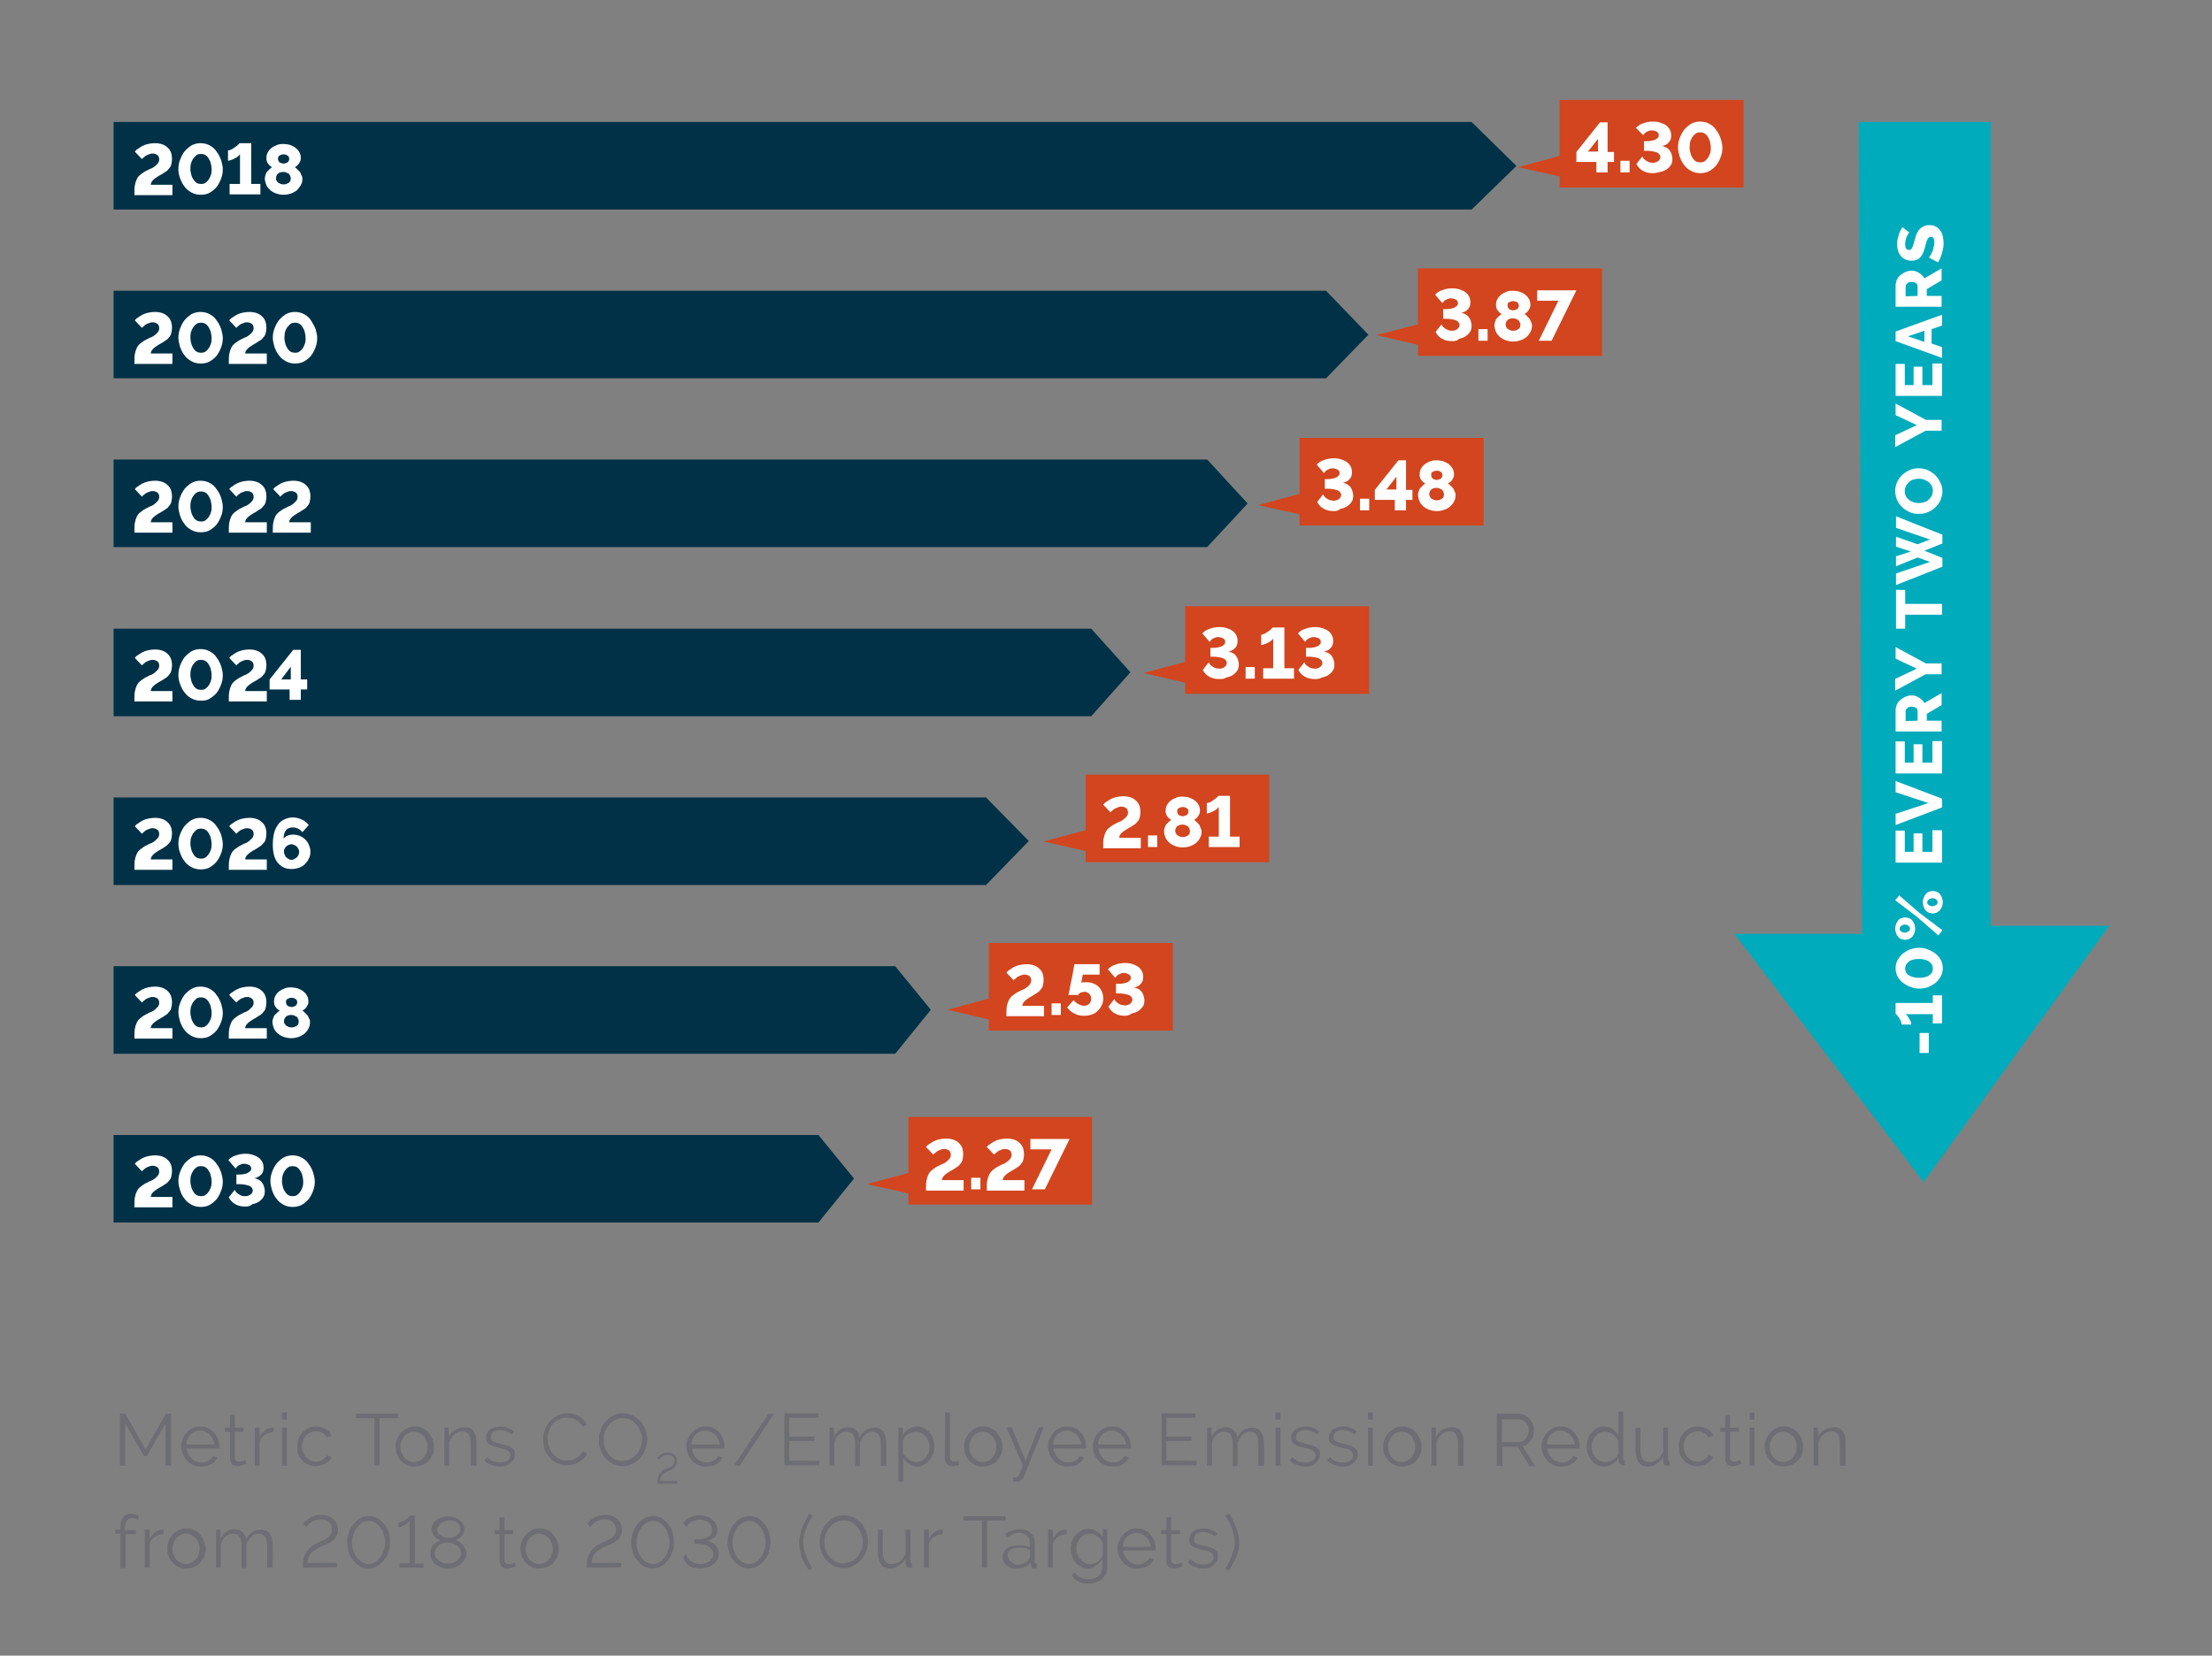 <?xml version="1.0" encoding="utf-8"?>
<!-- Generator: Adobe Illustrator 23.0.3, SVG Export Plug-In . SVG Version: 6.00 Build 0)  -->
<svg version="1.1" id="Layer_1" xmlns="http://www.w3.org/2000/svg" xmlns:xlink="http://www.w3.org/1999/xlink" x="0px" y="0px"
	 viewBox="0 0 553 414" style="enable-background:new 0 0 553 414;" xml:space="preserve">
<rect x="0" y="0" width="553" height="414" fill="#808080" stroke="none"/>
<style type="text/css">
	.st0{fill:#D2451E;}
	.st1{fill:#003146;}
	.st2{fill:#FFFFFF;}
	.st3{fill:#00ABBC;}
	.st4{fill:#6D6D74;}
</style>
<polygon class="st0" points="389.9,25 389.9,39 379.5,41.8 389.9,44.1 389.9,46.9 435.9,46.9 435.9,25 "/>
<g>
	<g>
		<polygon class="st1" points="223.8,263.5 28.4,263.5 28.4,241.6 223.8,241.6 232.7,252.5 		"/>
	</g>
</g>
<g>
	<g>
		<polygon class="st1" points="204.6,305.7 28.4,305.7 28.4,283.8 204.6,283.8 213.5,294.7 		"/>
	</g>
</g>
<g>
	<g>
		<polygon class="st1" points="246.5,221.3 28.4,221.3 28.4,199.4 246.5,199.4 257.2,210.3 		"/>
	</g>
</g>
<g>
	<g>
		<polygon class="st1" points="272.8,179.1 28.4,179.1 28.4,157.2 272.8,157.2 282.6,168.1 		"/>
	</g>
</g>
<g>
	<g>
		<polygon class="st1" points="301.8,136.8 28.4,136.8 28.4,114.9 301.8,114.9 311.9,125.9 		"/>
	</g>
</g>
<g>
	<g>
		<polygon class="st1" points="331.5,94.6 28.4,94.6 28.4,72.7 331.5,72.7 342.1,83.7 		"/>
	</g>
</g>
<g>
	<g>
		<polygon class="st1" points="367.9,52.4 28.4,52.4 28.4,30.5 367.9,30.5 379.1,41.5 		"/>
	</g>
</g>
<g>
	<path class="st2" d="M33.6,48.5c0-0.8,0-1.5,0.1-2.1s0.3-1.2,0.5-1.6c0.2-0.5,0.6-0.9,1-1.2c0.4-0.3,0.9-0.7,1.6-1
		c0.4-0.2,0.7-0.4,1.1-0.5c0.4-0.2,0.7-0.4,0.9-0.6c0.3-0.2,0.5-0.5,0.7-0.7c0.2-0.3,0.3-0.6,0.3-0.9c0-0.5-0.1-0.8-0.4-1.1
		c-0.3-0.2-0.7-0.4-1.1-0.4c-0.3,0-0.6,0-0.8,0.1c-0.3,0.1-0.5,0.2-0.8,0.3c-0.2,0.1-0.5,0.3-0.7,0.5s-0.4,0.3-0.5,0.5l-1.8-1.9
		c0.2-0.2,0.4-0.5,0.8-0.7c0.3-0.2,0.7-0.5,1.1-0.7c0.4-0.2,0.9-0.4,1.4-0.5s1.1-0.2,1.7-0.2c1.4,0,2.5,0.4,3.2,1.1
		c0.8,0.7,1.1,1.7,1.1,2.9c0,0.5-0.1,1-0.2,1.4c-0.1,0.4-0.3,0.7-0.6,1c-0.2,0.3-0.5,0.6-0.9,0.8c-0.3,0.2-0.7,0.5-1.1,0.7
		c-0.4,0.2-0.7,0.4-1,0.6s-0.6,0.4-0.8,0.6s-0.4,0.4-0.5,0.6s-0.2,0.4-0.2,0.7h5.4v2.6h-9.5V48.5z"/>
	<path class="st2" d="M50.2,48.7c-0.9,0-1.7-0.2-2.4-0.6s-1.3-0.9-1.7-1.5c-0.5-0.6-0.8-1.3-1.1-2.1s-0.4-1.5-0.4-2.2
		c0-0.8,0.1-1.5,0.4-2.3c0.3-0.8,0.6-1.4,1.1-2.1c0.5-0.6,1.1-1.1,1.7-1.5c0.7-0.4,1.5-0.6,2.3-0.6c0.9,0,1.7,0.2,2.4,0.6
		s1.3,0.9,1.7,1.6c0.5,0.6,0.8,1.3,1.1,2.1c0.2,0.8,0.4,1.5,0.4,2.2c0,0.8-0.1,1.5-0.4,2.3c-0.3,0.8-0.6,1.4-1.1,2.1
		c-0.5,0.6-1.1,1.1-1.8,1.5C51.9,48.5,51.1,48.7,50.2,48.7z M47.6,42.3c0,0.5,0.1,0.9,0.2,1.3c0.1,0.5,0.3,0.9,0.5,1.2
		s0.5,0.7,0.8,0.9c0.3,0.2,0.7,0.3,1.2,0.3s0.9-0.1,1.2-0.4c0.3-0.2,0.6-0.6,0.8-0.9c0.2-0.4,0.4-0.8,0.5-1.2
		c0.1-0.4,0.1-0.9,0.1-1.3s-0.1-0.9-0.2-1.3c-0.1-0.5-0.3-0.9-0.5-1.2c-0.2-0.4-0.5-0.7-0.8-0.9c-0.3-0.2-0.7-0.3-1.2-0.3
		s-0.9,0.1-1.2,0.4s-0.6,0.6-0.8,0.9c-0.2,0.4-0.4,0.8-0.5,1.2C47.6,41.5,47.6,41.9,47.6,42.3z"/>
	<path class="st2" d="M65.1,46v2.6h-7.7V46H60v-7.4c-0.1,0.1-0.3,0.3-0.5,0.5s-0.5,0.3-0.8,0.5s-0.6,0.3-0.9,0.4
		c-0.3,0.1-0.6,0.2-0.8,0.2v-2.6c0.3,0,0.6-0.1,1-0.3c0.3-0.2,0.6-0.4,0.9-0.6c0.3-0.2,0.5-0.4,0.7-0.6s0.3-0.3,0.3-0.3h2.9V46H65.1
		z"/>
	<path class="st2" d="M75.6,44.7c0,0.6-0.1,1.1-0.4,1.6s-0.6,0.9-1,1.3c-0.4,0.3-0.9,0.6-1.5,0.8c-0.6,0.2-1.2,0.3-1.8,0.3
		c-0.6,0-1.2-0.1-1.8-0.3c-0.6-0.2-1.1-0.5-1.5-0.8c-0.4-0.4-0.8-0.8-1-1.3s-0.4-1.1-0.4-1.7c0-0.3,0.1-0.6,0.2-0.9s0.2-0.6,0.4-0.8
		c0.2-0.2,0.4-0.4,0.6-0.6s0.4-0.3,0.6-0.5c-0.4-0.2-0.7-0.5-1-0.9s-0.4-0.9-0.4-1.3c0-0.6,0.1-1.1,0.4-1.6s0.6-0.8,1-1.1
		c0.4-0.3,0.9-0.5,1.4-0.7s1-0.2,1.5-0.2s1,0.1,1.5,0.2c0.5,0.2,1,0.4,1.4,0.7c0.4,0.3,0.8,0.7,1,1.1c0.3,0.4,0.4,1,0.4,1.5
		c0,0.2,0,0.5-0.1,0.7s-0.2,0.4-0.3,0.6c-0.1,0.2-0.3,0.4-0.5,0.6s-0.4,0.3-0.6,0.4c0.2,0.1,0.4,0.3,0.6,0.5s0.4,0.4,0.6,0.6
		s0.3,0.5,0.4,0.8C75.5,44,75.6,44.4,75.6,44.7z M72.7,44.6c0-0.2-0.1-0.5-0.2-0.7s-0.2-0.4-0.4-0.5c-0.2-0.1-0.4-0.2-0.6-0.3
		C71.3,43,71.1,43,70.8,43c-0.5,0-0.9,0.1-1.3,0.4c-0.3,0.3-0.5,0.7-0.5,1.2c0,0.2,0,0.5,0.2,0.6c0.1,0.2,0.2,0.4,0.4,0.5
		c0.2,0.1,0.4,0.2,0.6,0.3s0.4,0.1,0.7,0.1c0.2,0,0.5,0,0.7-0.1s0.4-0.2,0.6-0.3c0.2-0.1,0.3-0.3,0.4-0.5
		C72.6,45,72.7,44.8,72.7,44.6z M69.5,39.6c0,0.2,0,0.4,0.1,0.6s0.2,0.3,0.3,0.4c0.1,0.1,0.3,0.2,0.5,0.2c0.2,0.1,0.3,0.1,0.5,0.1
		s0.3,0,0.5-0.1s0.3-0.1,0.5-0.2c0.1-0.1,0.2-0.2,0.3-0.4c0.1-0.2,0.1-0.3,0.1-0.5c0-0.3-0.1-0.6-0.4-0.8c-0.3-0.2-0.6-0.3-1-0.3
		s-0.7,0.1-1,0.3C69.6,39,69.5,39.3,69.5,39.6z"/>
</g>
<g>
	<path class="st2" d="M33.6,90.7c0-0.8,0-1.5,0.1-2.1s0.3-1.2,0.5-1.6c0.2-0.5,0.6-0.9,1-1.2s0.9-0.7,1.6-1c0.4-0.2,0.7-0.4,1.1-0.5
		c0.4-0.2,0.7-0.4,0.9-0.6c0.3-0.2,0.5-0.5,0.7-0.7c0.2-0.3,0.3-0.6,0.3-0.9c0-0.5-0.1-0.8-0.4-1.1c-0.3-0.2-0.7-0.4-1.1-0.4
		c-0.3,0-0.6,0-0.8,0.1c-0.3,0.1-0.5,0.2-0.8,0.3c-0.2,0.1-0.5,0.3-0.7,0.5s-0.4,0.3-0.5,0.5l-1.8-1.9c0.2-0.2,0.4-0.5,0.8-0.7
		c0.3-0.2,0.7-0.5,1.1-0.7c0.4-0.2,0.9-0.4,1.4-0.5s1.1-0.2,1.7-0.2c1.4,0,2.5,0.4,3.2,1.1c0.8,0.7,1.1,1.7,1.1,2.9
		c0,0.5-0.1,1-0.2,1.4c-0.1,0.4-0.3,0.7-0.6,1c-0.2,0.3-0.5,0.6-0.9,0.8c-0.3,0.2-0.7,0.5-1.1,0.7c-0.4,0.2-0.7,0.4-1,0.6
		c-0.3,0.2-0.6,0.4-0.8,0.6c-0.2,0.2-0.4,0.4-0.5,0.6c-0.1,0.2-0.2,0.4-0.2,0.7h5.4V91h-9.5V90.7z"/>
	<path class="st2" d="M50.2,90.9c-0.9,0-1.7-0.2-2.4-0.6c-0.7-0.4-1.3-0.9-1.7-1.5c-0.5-0.6-0.8-1.3-1.1-2.1
		c-0.2-0.8-0.4-1.5-0.4-2.2c0-0.8,0.1-1.5,0.4-2.3c0.3-0.8,0.6-1.4,1.1-2.1c0.5-0.6,1.1-1.1,1.7-1.5c0.7-0.4,1.5-0.6,2.3-0.6
		c0.9,0,1.7,0.2,2.4,0.6c0.7,0.4,1.3,0.9,1.7,1.6c0.5,0.6,0.8,1.3,1.1,2.1c0.2,0.8,0.4,1.5,0.4,2.2c0,0.8-0.1,1.5-0.4,2.3
		c-0.3,0.8-0.6,1.4-1.1,2.1c-0.5,0.6-1.1,1.1-1.8,1.5C51.9,90.7,51.1,90.9,50.2,90.9z M47.6,84.5c0,0.5,0.1,0.9,0.2,1.3
		c0.1,0.5,0.3,0.9,0.5,1.2c0.2,0.4,0.5,0.7,0.8,0.9s0.7,0.3,1.2,0.3s0.9-0.1,1.2-0.4c0.3-0.2,0.6-0.6,0.8-0.9
		c0.2-0.4,0.4-0.8,0.5-1.2s0.1-0.9,0.1-1.3c0-0.4-0.1-0.9-0.2-1.3c-0.1-0.5-0.3-0.9-0.5-1.2c-0.2-0.4-0.5-0.7-0.8-0.9
		s-0.7-0.3-1.2-0.3s-0.9,0.1-1.2,0.4c-0.3,0.2-0.6,0.6-0.8,0.9s-0.4,0.8-0.5,1.2C47.6,83.7,47.6,84.1,47.6,84.5z"/>
	<path class="st2" d="M57.2,90.7c0-0.8,0-1.5,0.1-2.1s0.3-1.2,0.5-1.6c0.2-0.5,0.6-0.9,1-1.2s0.9-0.7,1.6-1c0.4-0.2,0.7-0.4,1.1-0.5
		c0.4-0.2,0.7-0.4,0.9-0.6c0.3-0.2,0.5-0.5,0.7-0.7c0.2-0.3,0.3-0.6,0.3-0.9c0-0.5-0.1-0.8-0.4-1.1c-0.3-0.2-0.7-0.4-1.1-0.4
		c-0.3,0-0.6,0-0.8,0.1c-0.3,0.1-0.5,0.2-0.8,0.3c-0.2,0.1-0.5,0.3-0.7,0.5s-0.4,0.3-0.5,0.5l-1.8-1.9c0.2-0.2,0.4-0.5,0.8-0.7
		c0.3-0.2,0.7-0.5,1.1-0.7c0.4-0.2,0.9-0.4,1.4-0.5s1.1-0.2,1.7-0.2c1.4,0,2.5,0.4,3.2,1.1c0.8,0.7,1.1,1.7,1.1,2.9
		c0,0.5-0.1,1-0.2,1.4s-0.3,0.7-0.6,1c-0.2,0.3-0.5,0.6-0.9,0.8s-0.7,0.5-1.1,0.7s-0.7,0.4-1,0.6c-0.3,0.2-0.6,0.4-0.8,0.6
		c-0.2,0.2-0.4,0.4-0.5,0.6c-0.1,0.2-0.2,0.4-0.2,0.7h5.4V91h-9.5V90.7z"/>
	<path class="st2" d="M73.8,90.9c-0.9,0-1.7-0.2-2.4-0.6c-0.7-0.4-1.3-0.9-1.7-1.5c-0.5-0.6-0.8-1.3-1.1-2.1
		c-0.2-0.8-0.4-1.5-0.4-2.2c0-0.8,0.1-1.5,0.4-2.3s0.6-1.4,1.1-2.1c0.5-0.6,1.1-1.1,1.7-1.5c0.7-0.4,1.5-0.6,2.3-0.6
		c0.9,0,1.7,0.2,2.4,0.6c0.7,0.4,1.3,0.9,1.7,1.6s0.8,1.3,1.1,2.1c0.2,0.8,0.4,1.5,0.4,2.2c0,0.8-0.1,1.5-0.4,2.3s-0.6,1.4-1.1,2.1
		c-0.5,0.6-1.1,1.1-1.8,1.5C75.4,90.7,74.6,90.9,73.8,90.9z M71.1,84.5c0,0.5,0.1,0.9,0.2,1.3c0.1,0.5,0.3,0.9,0.5,1.2
		c0.2,0.4,0.5,0.7,0.8,0.9s0.7,0.3,1.2,0.3s0.9-0.1,1.2-0.4c0.3-0.2,0.6-0.6,0.8-0.9c0.2-0.4,0.4-0.8,0.5-1.2s0.1-0.9,0.1-1.3
		c0-0.4-0.1-0.9-0.2-1.3c-0.1-0.5-0.3-0.9-0.5-1.2c-0.2-0.4-0.5-0.7-0.8-0.9s-0.7-0.3-1.2-0.3s-0.9,0.1-1.2,0.4s-0.6,0.6-0.8,0.9
		s-0.4,0.8-0.5,1.2C71.2,83.7,71.1,84.1,71.1,84.5z"/>
</g>
<g>
	<path class="st2" d="M33.6,132.9c0-0.8,0-1.5,0.1-2.1s0.3-1.2,0.5-1.6c0.2-0.5,0.6-0.9,1-1.2s0.9-0.7,1.6-1
		c0.4-0.2,0.7-0.4,1.1-0.5c0.4-0.2,0.7-0.4,0.9-0.6s0.5-0.5,0.7-0.7c0.2-0.3,0.3-0.6,0.3-0.9c0-0.5-0.1-0.8-0.4-1.1
		c-0.3-0.2-0.7-0.4-1.1-0.4c-0.3,0-0.6,0-0.8,0.1c-0.3,0.1-0.5,0.2-0.8,0.3c-0.2,0.1-0.5,0.3-0.7,0.5s-0.4,0.3-0.5,0.5l-1.8-1.9
		c0.2-0.2,0.4-0.5,0.8-0.7c0.3-0.2,0.7-0.5,1.1-0.7c0.4-0.2,0.9-0.4,1.4-0.5s1.1-0.2,1.7-0.2c1.4,0,2.5,0.4,3.2,1.1
		c0.8,0.7,1.1,1.7,1.1,2.9c0,0.5-0.1,1-0.2,1.4c-0.1,0.4-0.3,0.7-0.6,1c-0.2,0.3-0.5,0.6-0.9,0.8c-0.3,0.2-0.7,0.5-1.1,0.7
		c-0.4,0.2-0.7,0.4-1,0.6c-0.3,0.2-0.6,0.4-0.8,0.6c-0.2,0.2-0.4,0.4-0.5,0.6c-0.1,0.2-0.2,0.4-0.2,0.7h5.4v2.6h-9.5V132.9z"/>
	<path class="st2" d="M50.2,133.1c-0.9,0-1.7-0.2-2.4-0.6c-0.7-0.4-1.3-0.9-1.7-1.5c-0.5-0.6-0.8-1.3-1.1-2.1
		c-0.2-0.8-0.4-1.5-0.4-2.2c0-0.8,0.1-1.5,0.4-2.3c0.3-0.8,0.6-1.4,1.1-2.1c0.5-0.6,1.1-1.1,1.7-1.5c0.7-0.4,1.5-0.6,2.3-0.6
		c0.9,0,1.7,0.2,2.4,0.6c0.7,0.4,1.3,0.9,1.7,1.6c0.5,0.6,0.8,1.3,1.1,2.1c0.2,0.8,0.4,1.5,0.4,2.2c0,0.8-0.1,1.5-0.4,2.3
		c-0.3,0.8-0.6,1.4-1.1,2.1c-0.5,0.6-1.1,1.1-1.8,1.5C51.9,132.9,51.1,133.1,50.2,133.1z M47.6,126.7c0,0.5,0.1,0.9,0.2,1.3
		c0.1,0.5,0.3,0.9,0.5,1.2c0.2,0.4,0.5,0.7,0.8,0.9s0.7,0.3,1.2,0.3s0.9-0.1,1.2-0.4c0.3-0.2,0.6-0.6,0.8-0.9
		c0.2-0.4,0.4-0.8,0.5-1.2s0.1-0.9,0.1-1.3c0-0.4-0.1-0.9-0.2-1.3c-0.1-0.5-0.3-0.9-0.5-1.2c-0.2-0.4-0.5-0.7-0.8-0.9
		s-0.7-0.3-1.2-0.3s-0.9,0.1-1.2,0.4c-0.3,0.2-0.6,0.6-0.8,0.9s-0.4,0.8-0.5,1.2C47.6,125.9,47.6,126.3,47.6,126.7z"/>
	<path class="st2" d="M57.2,132.9c0-0.8,0-1.5,0.1-2.1s0.3-1.2,0.5-1.6c0.2-0.5,0.6-0.9,1-1.2s0.9-0.7,1.6-1
		c0.4-0.2,0.7-0.4,1.1-0.5c0.4-0.2,0.7-0.4,0.9-0.6c0.3-0.2,0.5-0.5,0.7-0.7c0.2-0.3,0.3-0.6,0.3-0.9c0-0.5-0.1-0.8-0.4-1.1
		c-0.3-0.2-0.7-0.4-1.1-0.4c-0.3,0-0.6,0-0.8,0.1c-0.3,0.1-0.5,0.2-0.8,0.3c-0.2,0.1-0.5,0.3-0.7,0.5s-0.4,0.3-0.5,0.5l-1.8-1.9
		c0.2-0.2,0.4-0.5,0.8-0.7c0.3-0.2,0.7-0.5,1.1-0.7c0.4-0.2,0.9-0.4,1.4-0.5s1.1-0.2,1.7-0.2c1.4,0,2.5,0.4,3.2,1.1
		c0.8,0.7,1.1,1.7,1.1,2.9c0,0.5-0.1,1-0.2,1.4s-0.3,0.7-0.6,1c-0.2,0.3-0.5,0.6-0.9,0.8s-0.7,0.5-1.1,0.7s-0.7,0.4-1,0.6
		c-0.3,0.2-0.6,0.4-0.8,0.6c-0.2,0.2-0.4,0.4-0.5,0.6c-0.1,0.2-0.2,0.4-0.2,0.7h5.4v2.6h-9.5V132.9z"/>
	<path class="st2" d="M68.2,132.9c0-0.8,0-1.5,0.1-2.1s0.3-1.2,0.5-1.6c0.2-0.5,0.6-0.9,1-1.2s0.9-0.7,1.6-1
		c0.4-0.2,0.7-0.4,1.1-0.5c0.4-0.2,0.7-0.4,0.9-0.6s0.5-0.5,0.7-0.7c0.2-0.3,0.3-0.6,0.3-0.9c0-0.5-0.1-0.8-0.4-1.1
		c-0.3-0.2-0.7-0.4-1.1-0.4c-0.3,0-0.6,0-0.8,0.1c-0.3,0.1-0.5,0.2-0.8,0.3c-0.2,0.1-0.5,0.3-0.7,0.5s-0.4,0.3-0.5,0.5l-1.8-1.9
		c0.2-0.2,0.4-0.5,0.8-0.7c0.3-0.2,0.7-0.5,1.1-0.7s0.9-0.4,1.4-0.5s1.1-0.2,1.7-0.2c1.4,0,2.5,0.4,3.2,1.1c0.8,0.7,1.1,1.7,1.1,2.9
		c0,0.5-0.1,1-0.2,1.4s-0.3,0.7-0.6,1c-0.2,0.3-0.5,0.6-0.9,0.8s-0.7,0.5-1.1,0.7s-0.7,0.4-1,0.6c-0.3,0.2-0.6,0.4-0.8,0.6
		c-0.2,0.2-0.4,0.4-0.5,0.6c-0.1,0.2-0.2,0.4-0.2,0.7h5.4v2.6h-9.5V132.9z"/>
</g>
<g>
	<path class="st2" d="M33.6,175.1c0-0.8,0-1.5,0.1-2.1s0.3-1.2,0.5-1.6c0.2-0.5,0.6-0.9,1-1.2s0.9-0.7,1.6-1
		c0.4-0.2,0.7-0.4,1.1-0.5c0.4-0.2,0.7-0.4,0.9-0.6s0.5-0.5,0.7-0.7c0.2-0.3,0.3-0.6,0.3-0.9c0-0.5-0.1-0.8-0.4-1.1
		c-0.3-0.2-0.7-0.4-1.1-0.4c-0.3,0-0.6,0-0.8,0.1c-0.3,0.1-0.5,0.2-0.8,0.3c-0.2,0.1-0.5,0.3-0.7,0.5s-0.4,0.3-0.5,0.5l-1.8-1.9
		c0.2-0.2,0.4-0.5,0.8-0.7c0.3-0.2,0.7-0.5,1.1-0.7c0.4-0.2,0.9-0.4,1.4-0.5s1.1-0.2,1.7-0.2c1.4,0,2.5,0.4,3.2,1.1
		c0.8,0.7,1.1,1.7,1.1,2.9c0,0.5-0.1,1-0.2,1.4c-0.1,0.4-0.3,0.7-0.6,1c-0.2,0.3-0.5,0.6-0.9,0.8c-0.3,0.2-0.7,0.5-1.1,0.7
		c-0.4,0.2-0.7,0.4-1,0.6c-0.3,0.2-0.6,0.4-0.8,0.6c-0.2,0.2-0.4,0.4-0.5,0.6c-0.1,0.2-0.2,0.4-0.2,0.7h5.4v2.6h-9.5V175.1z"/>
	<path class="st2" d="M50.2,175.2c-0.9,0-1.7-0.2-2.4-0.6c-0.7-0.4-1.3-0.9-1.7-1.5c-0.5-0.6-0.8-1.3-1.1-2.1s-0.4-1.5-0.4-2.2
		c0-0.8,0.1-1.5,0.4-2.3c0.3-0.8,0.6-1.4,1.1-2.1c0.5-0.6,1.1-1.1,1.7-1.5c0.7-0.4,1.5-0.6,2.3-0.6c0.9,0,1.7,0.2,2.4,0.6
		c0.7,0.4,1.3,0.9,1.7,1.6c0.5,0.6,0.8,1.3,1.1,2.1c0.2,0.8,0.4,1.5,0.4,2.2c0,0.8-0.1,1.5-0.4,2.3c-0.3,0.8-0.6,1.4-1.1,2.1
		c-0.5,0.6-1.1,1.1-1.8,1.5C51.9,175.1,51.1,175.2,50.2,175.2z M47.6,168.8c0,0.5,0.1,0.9,0.2,1.3c0.1,0.5,0.3,0.9,0.5,1.2
		c0.2,0.4,0.5,0.7,0.8,0.9s0.7,0.3,1.2,0.3s0.9-0.1,1.2-0.4c0.3-0.2,0.6-0.6,0.8-0.9c0.2-0.4,0.4-0.8,0.5-1.2s0.1-0.9,0.1-1.3
		c0-0.4-0.1-0.9-0.2-1.3c-0.1-0.5-0.3-0.9-0.5-1.2c-0.2-0.4-0.5-0.7-0.8-0.9s-0.7-0.3-1.2-0.3s-0.9,0.1-1.2,0.4
		c-0.3,0.2-0.6,0.6-0.8,0.9s-0.4,0.8-0.5,1.2C47.6,168,47.6,168.4,47.6,168.8z"/>
	<path class="st2" d="M57.2,175.1c0-0.8,0-1.5,0.1-2.1s0.3-1.2,0.5-1.6c0.2-0.5,0.6-0.9,1-1.2s0.9-0.7,1.6-1
		c0.4-0.2,0.7-0.4,1.1-0.5c0.4-0.2,0.7-0.4,0.9-0.6c0.3-0.2,0.5-0.5,0.7-0.7c0.2-0.3,0.3-0.6,0.3-0.9c0-0.5-0.1-0.8-0.4-1.1
		c-0.3-0.2-0.7-0.4-1.1-0.4c-0.3,0-0.6,0-0.8,0.1c-0.3,0.1-0.5,0.2-0.8,0.3c-0.2,0.1-0.5,0.3-0.7,0.5s-0.4,0.3-0.5,0.5l-1.8-1.9
		c0.2-0.2,0.4-0.5,0.8-0.7c0.3-0.2,0.7-0.5,1.1-0.7c0.4-0.2,0.9-0.4,1.4-0.5s1.1-0.2,1.7-0.2c1.4,0,2.5,0.4,3.2,1.1
		c0.8,0.7,1.1,1.7,1.1,2.9c0,0.5-0.1,1-0.2,1.4s-0.3,0.7-0.6,1c-0.2,0.3-0.5,0.6-0.9,0.8c-0.3,0.2-0.7,0.5-1.1,0.7s-0.7,0.4-1,0.6
		c-0.3,0.2-0.6,0.4-0.8,0.6c-0.2,0.2-0.4,0.4-0.5,0.6c-0.1,0.2-0.2,0.4-0.2,0.7h5.4v2.6h-9.5V175.1z"/>
	<path class="st2" d="M72.4,175v-2.6h-5v-2.5l5.9-7.4h1.9v7.4h1.6v2.5h-1.6v2.6H72.4z M70.3,169.9h2.4v-3.2L70.3,169.9z"/>
</g>
<g>
	<path class="st2" d="M33.6,217.2c0-0.8,0-1.5,0.1-2.1s0.3-1.2,0.5-1.6c0.2-0.5,0.6-0.9,1-1.2c0.4-0.3,0.9-0.7,1.6-1
		c0.4-0.2,0.7-0.4,1.1-0.5c0.4-0.2,0.7-0.4,0.9-0.6s0.5-0.5,0.7-0.7c0.2-0.3,0.3-0.6,0.3-0.9c0-0.5-0.1-0.8-0.4-1.1
		c-0.3-0.2-0.7-0.4-1.1-0.4c-0.3,0-0.6,0-0.8,0.1c-0.3,0.1-0.5,0.2-0.8,0.3c-0.2,0.1-0.5,0.3-0.7,0.5s-0.4,0.3-0.5,0.5l-1.8-1.9
		c0.2-0.2,0.4-0.5,0.8-0.7c0.3-0.2,0.7-0.5,1.1-0.7c0.4-0.2,0.9-0.4,1.4-0.5s1.1-0.2,1.7-0.2c1.4,0,2.5,0.4,3.2,1.1
		c0.8,0.7,1.1,1.7,1.1,2.9c0,0.5-0.1,1-0.2,1.4c-0.1,0.4-0.3,0.7-0.6,1s-0.5,0.6-0.9,0.8c-0.3,0.2-0.7,0.5-1.1,0.7
		c-0.4,0.2-0.7,0.4-1,0.6s-0.6,0.4-0.8,0.6s-0.4,0.4-0.5,0.6s-0.2,0.4-0.2,0.7h5.4v2.6h-9.5V217.2z"/>
	<path class="st2" d="M50.2,217.4c-0.9,0-1.7-0.2-2.4-0.6s-1.3-0.9-1.7-1.5c-0.5-0.6-0.8-1.3-1.1-2.1s-0.4-1.5-0.4-2.2
		c0-0.8,0.1-1.5,0.4-2.3c0.3-0.8,0.6-1.4,1.1-2.1c0.5-0.6,1.1-1.1,1.7-1.5c0.7-0.4,1.5-0.6,2.3-0.6c0.9,0,1.7,0.2,2.4,0.6
		s1.3,0.9,1.7,1.6c0.5,0.6,0.8,1.3,1.1,2.1c0.2,0.8,0.4,1.5,0.4,2.2c0,0.8-0.1,1.5-0.4,2.3c-0.3,0.8-0.6,1.4-1.1,2.1
		c-0.5,0.6-1.1,1.1-1.8,1.5C51.9,217.2,51.1,217.4,50.2,217.4z M47.6,211c0,0.5,0.1,0.9,0.2,1.3c0.1,0.5,0.3,0.9,0.5,1.2
		c0.2,0.4,0.5,0.7,0.8,0.9s0.7,0.3,1.2,0.3s0.9-0.1,1.2-0.4c0.3-0.2,0.6-0.6,0.8-0.9c0.2-0.4,0.4-0.8,0.5-1.2
		c0.1-0.4,0.1-0.9,0.1-1.3s-0.1-0.9-0.2-1.3c-0.1-0.5-0.3-0.9-0.5-1.2c-0.2-0.4-0.5-0.7-0.8-0.9c-0.3-0.2-0.7-0.3-1.2-0.3
		s-0.9,0.1-1.2,0.4s-0.6,0.6-0.8,0.9c-0.2,0.4-0.4,0.8-0.5,1.2C47.6,210.2,47.6,210.6,47.6,211z"/>
	<path class="st2" d="M57.2,217.2c0-0.8,0-1.5,0.1-2.1s0.3-1.2,0.5-1.6c0.2-0.5,0.6-0.9,1-1.2c0.4-0.3,0.9-0.7,1.6-1
		c0.4-0.2,0.7-0.4,1.1-0.5c0.4-0.2,0.7-0.4,0.9-0.6s0.5-0.5,0.7-0.7c0.2-0.3,0.3-0.6,0.3-0.9c0-0.5-0.1-0.8-0.4-1.1
		c-0.3-0.2-0.7-0.4-1.1-0.4c-0.3,0-0.6,0-0.8,0.1c-0.3,0.1-0.5,0.2-0.8,0.3c-0.2,0.1-0.5,0.3-0.7,0.5s-0.4,0.3-0.5,0.5l-1.8-1.9
		c0.2-0.2,0.4-0.5,0.8-0.7c0.3-0.2,0.7-0.5,1.1-0.7c0.4-0.2,0.9-0.4,1.4-0.5s1.1-0.2,1.7-0.2c1.4,0,2.5,0.4,3.2,1.1
		c0.8,0.7,1.1,1.7,1.1,2.9c0,0.5-0.1,1-0.2,1.4s-0.3,0.7-0.6,1s-0.5,0.6-0.9,0.8c-0.3,0.2-0.7,0.5-1.1,0.7s-0.7,0.4-1,0.6
		s-0.6,0.4-0.8,0.6s-0.4,0.4-0.5,0.6s-0.2,0.4-0.2,0.7h5.4v2.6h-9.5V217.2z"/>
	<path class="st2" d="M77.6,213c0,0.6-0.1,1.2-0.4,1.7c-0.2,0.5-0.6,1-1,1.4s-0.9,0.7-1.5,0.9c-0.6,0.2-1.2,0.3-1.8,0.3
		c-0.7,0-1.4-0.1-2-0.4s-1.1-0.7-1.5-1.2s-0.7-1.1-0.9-1.9c-0.2-0.7-0.3-1.6-0.3-2.5c0-1.1,0.1-2.1,0.3-2.9c0.2-0.9,0.6-1.6,1-2.2
		s0.9-1,1.6-1.3c0.6-0.3,1.3-0.5,2.1-0.5c0.8,0,1.5,0.2,2.2,0.5s1.3,0.8,1.8,1.4l-1.6,1.8c-0.3-0.4-0.7-0.7-1.1-0.9
		c-0.4-0.2-0.9-0.3-1.3-0.3c-0.7,0-1.3,0.2-1.7,0.7c-0.4,0.5-0.6,1.2-0.6,2.1c0.2-0.3,0.6-0.6,0.9-0.7c0.4-0.2,0.9-0.3,1.4-0.3
		c0.6,0,1.2,0.1,1.7,0.3c0.5,0.2,1,0.5,1.4,0.9s0.7,0.8,0.9,1.3C77.5,211.9,77.6,212.4,77.6,213z M72.9,215c0.3,0,0.5-0.1,0.7-0.2
		s0.4-0.3,0.6-0.4c0.2-0.2,0.3-0.4,0.4-0.6s0.2-0.5,0.2-0.8s-0.1-0.5-0.2-0.7s-0.2-0.4-0.4-0.6c-0.2-0.2-0.4-0.3-0.6-0.4
		s-0.5-0.2-0.7-0.2c-0.3,0-0.5,0.1-0.8,0.2c-0.2,0.1-0.4,0.2-0.6,0.4c-0.2,0.2-0.3,0.4-0.4,0.6S71,212.7,71,213s0.1,0.5,0.2,0.8
		c0.1,0.2,0.2,0.5,0.4,0.6c0.2,0.2,0.4,0.3,0.6,0.4C72.4,215,72.7,215,72.9,215z"/>
</g>
<g>
	<path class="st2" d="M33.6,301.6c0-0.8,0-1.5,0.1-2.1s0.3-1.2,0.5-1.6c0.2-0.5,0.6-0.9,1-1.2c0.4-0.3,0.9-0.7,1.6-1
		c0.4-0.2,0.7-0.4,1.1-0.5c0.4-0.2,0.7-0.4,0.9-0.6c0.3-0.2,0.5-0.5,0.7-0.7c0.2-0.3,0.3-0.6,0.3-0.9c0-0.5-0.1-0.8-0.4-1.1
		c-0.3-0.2-0.7-0.4-1.1-0.4c-0.3,0-0.6,0-0.8,0.1c-0.3,0.1-0.5,0.2-0.8,0.3c-0.2,0.1-0.5,0.3-0.7,0.5s-0.4,0.3-0.5,0.5l-1.8-1.9
		c0.2-0.2,0.4-0.5,0.8-0.7c0.3-0.2,0.7-0.5,1.1-0.7c0.4-0.2,0.9-0.4,1.4-0.5s1.1-0.2,1.7-0.2c1.4,0,2.5,0.4,3.2,1.1
		c0.8,0.7,1.1,1.7,1.1,2.9c0,0.5-0.1,1-0.2,1.4c-0.1,0.4-0.3,0.7-0.6,1c-0.2,0.3-0.5,0.6-0.9,0.8c-0.3,0.2-0.7,0.5-1.1,0.7
		c-0.4,0.2-0.7,0.4-1,0.6s-0.6,0.4-0.8,0.6s-0.4,0.4-0.5,0.6s-0.2,0.4-0.2,0.7h5.4v2.6h-9.5V301.6z"/>
	<path class="st2" d="M50.2,301.8c-0.9,0-1.7-0.2-2.4-0.6s-1.3-0.9-1.7-1.5c-0.5-0.6-0.8-1.3-1.1-2.1c-0.2-0.8-0.4-1.5-0.4-2.2
		c0-0.8,0.1-1.5,0.4-2.3c0.3-0.8,0.6-1.4,1.1-2.1c0.5-0.6,1.1-1.1,1.7-1.5c0.7-0.4,1.5-0.6,2.3-0.6c0.9,0,1.7,0.2,2.4,0.6
		s1.3,0.9,1.7,1.6c0.5,0.6,0.8,1.3,1.1,2.1c0.2,0.8,0.4,1.5,0.4,2.2c0,0.8-0.1,1.5-0.4,2.3c-0.3,0.8-0.6,1.4-1.1,2.1
		c-0.5,0.6-1.1,1.1-1.8,1.5C51.9,301.6,51.1,301.8,50.2,301.8z M47.6,295.4c0,0.5,0.1,0.9,0.2,1.3c0.1,0.5,0.3,0.9,0.5,1.2
		c0.2,0.4,0.5,0.7,0.8,0.9c0.3,0.2,0.7,0.3,1.2,0.3s0.9-0.1,1.2-0.4c0.3-0.2,0.6-0.6,0.8-0.9c0.2-0.4,0.4-0.8,0.5-1.2
		c0.1-0.4,0.1-0.9,0.1-1.3s-0.1-0.9-0.2-1.3c-0.1-0.5-0.3-0.9-0.5-1.2c-0.2-0.4-0.5-0.7-0.8-0.9c-0.3-0.2-0.7-0.3-1.2-0.3
		s-0.9,0.1-1.2,0.4c-0.3,0.2-0.6,0.6-0.8,0.9s-0.4,0.8-0.5,1.2C47.6,294.5,47.6,295,47.6,295.4z"/>
	<path class="st2" d="M61.3,301.7c-1,0-1.8-0.2-2.5-0.6s-1.2-0.9-1.6-1.7l1.5-1.9c0,0.1,0.1,0.2,0.2,0.4c0.1,0.2,0.3,0.4,0.5,0.5
		c0.2,0.2,0.5,0.3,0.8,0.5s0.7,0.2,1.1,0.2c0.3,0,0.5,0,0.7-0.1s0.4-0.1,0.6-0.3c0.2-0.1,0.3-0.3,0.4-0.4c0.1-0.2,0.2-0.4,0.2-0.6
		c0-0.5-0.3-0.9-0.9-1.2c-0.6-0.2-1.5-0.4-2.6-0.4h-0.6v-2.4h0.6c0.4,0,0.8,0,1.2-0.1s0.7-0.1,1-0.3s0.5-0.3,0.7-0.5
		s0.2-0.4,0.2-0.7c0-0.2-0.1-0.4-0.2-0.5c-0.1-0.1-0.2-0.3-0.4-0.3c-0.1-0.1-0.3-0.1-0.5-0.2c-0.2,0-0.3-0.1-0.4-0.1
		c-0.4,0-0.7,0-0.9,0.1c-0.3,0.1-0.5,0.2-0.7,0.3c-0.2,0.1-0.4,0.3-0.5,0.4c-0.1,0.2-0.3,0.3-0.3,0.4l-1.8-2.1
		c0.2-0.3,0.5-0.5,0.8-0.7s0.7-0.4,1.1-0.5c0.4-0.1,0.8-0.3,1.2-0.3c0.4-0.1,0.8-0.1,1.3-0.1c0.6,0,1.2,0.1,1.8,0.3
		c0.6,0.2,1,0.4,1.4,0.7c0.4,0.3,0.7,0.7,0.9,1.1c0.2,0.4,0.3,0.9,0.3,1.4c0,0.7-0.2,1.3-0.6,1.7c-0.4,0.4-1,0.8-1.7,0.9
		c0.4,0.1,0.7,0.2,1.1,0.4c0.3,0.2,0.6,0.4,0.8,0.7c0.2,0.3,0.4,0.6,0.5,1s0.2,0.7,0.2,1.1c0,0.6-0.1,1.2-0.4,1.6
		c-0.3,0.5-0.7,0.8-1.1,1.1c-0.5,0.3-1,0.5-1.6,0.6C62.4,301.7,61.8,301.7,61.3,301.7z"/>
	<path class="st2" d="M73.2,301.8c-0.9,0-1.7-0.2-2.4-0.6c-0.7-0.4-1.3-0.9-1.7-1.5c-0.5-0.6-0.8-1.3-1.1-2.1
		c-0.2-0.8-0.4-1.5-0.4-2.2c0-0.8,0.1-1.5,0.4-2.3s0.6-1.4,1.1-2.1c0.5-0.6,1.1-1.1,1.7-1.5c0.7-0.4,1.5-0.6,2.3-0.6
		c0.9,0,1.7,0.2,2.4,0.6c0.7,0.4,1.3,0.9,1.7,1.6c0.5,0.6,0.8,1.3,1.1,2.1c0.2,0.8,0.4,1.5,0.4,2.2c0,0.8-0.1,1.5-0.4,2.3
		s-0.6,1.4-1.1,2.1c-0.5,0.6-1.1,1.1-1.8,1.5C74.8,301.6,74,301.8,73.2,301.8z M70.5,295.4c0,0.5,0.1,0.9,0.2,1.3
		c0.1,0.5,0.3,0.9,0.5,1.2s0.5,0.7,0.8,0.9c0.3,0.2,0.7,0.3,1.2,0.3s0.9-0.1,1.2-0.4c0.3-0.2,0.6-0.6,0.8-0.9
		c0.2-0.4,0.4-0.8,0.5-1.2c0.1-0.4,0.1-0.9,0.1-1.3s-0.1-0.9-0.2-1.3c-0.1-0.5-0.3-0.9-0.5-1.2s-0.5-0.7-0.8-0.9s-0.7-0.3-1.2-0.3
		s-0.9,0.1-1.2,0.4c-0.3,0.2-0.6,0.6-0.8,0.9c-0.2,0.4-0.4,0.8-0.5,1.2C70.6,294.5,70.5,295,70.5,295.4z"/>
</g>
<g>
	<path class="st2" d="M33.6,259.4c0-0.8,0-1.5,0.1-2.1s0.3-1.2,0.5-1.6c0.2-0.5,0.6-0.9,1-1.2c0.4-0.3,0.9-0.7,1.6-1
		c0.4-0.2,0.7-0.4,1.1-0.5c0.4-0.2,0.7-0.4,0.9-0.6s0.5-0.5,0.7-0.7c0.2-0.3,0.3-0.6,0.3-0.9c0-0.5-0.1-0.8-0.4-1.1
		c-0.3-0.2-0.7-0.4-1.1-0.4c-0.3,0-0.6,0-0.8,0.1c-0.3,0.1-0.5,0.2-0.8,0.3c-0.2,0.1-0.5,0.3-0.7,0.5s-0.4,0.3-0.5,0.5l-1.8-1.9
		c0.2-0.2,0.4-0.5,0.8-0.7c0.3-0.2,0.7-0.5,1.1-0.7c0.4-0.2,0.9-0.4,1.4-0.5s1.1-0.2,1.7-0.2c1.4,0,2.5,0.4,3.2,1.1
		c0.8,0.7,1.1,1.7,1.1,2.9c0,0.5-0.1,1-0.2,1.4c-0.1,0.4-0.3,0.7-0.6,1c-0.2,0.3-0.5,0.6-0.9,0.8c-0.3,0.2-0.7,0.5-1.1,0.7
		c-0.4,0.2-0.7,0.4-1,0.6s-0.6,0.4-0.8,0.6s-0.4,0.4-0.5,0.6s-0.2,0.4-0.2,0.7h5.4v2.6h-9.5V259.4z"/>
	<path class="st2" d="M50.2,259.6c-0.9,0-1.7-0.2-2.4-0.6s-1.3-0.9-1.7-1.5c-0.5-0.6-0.8-1.3-1.1-2.1c-0.2-0.8-0.4-1.5-0.4-2.2
		c0-0.8,0.1-1.5,0.4-2.3c0.3-0.8,0.6-1.4,1.1-2.1c0.5-0.6,1.1-1.1,1.7-1.5c0.7-0.4,1.5-0.6,2.3-0.6c0.9,0,1.7,0.2,2.4,0.6
		s1.3,0.9,1.7,1.6c0.5,0.6,0.8,1.3,1.1,2.1c0.2,0.8,0.4,1.5,0.4,2.2c0,0.8-0.1,1.5-0.4,2.3c-0.3,0.8-0.6,1.4-1.1,2.1
		c-0.5,0.6-1.1,1.1-1.8,1.5C51.9,259.4,51.1,259.6,50.2,259.6z M47.6,253.2c0,0.5,0.1,0.9,0.2,1.3c0.1,0.5,0.3,0.9,0.5,1.2
		c0.2,0.4,0.5,0.7,0.8,0.9s0.7,0.3,1.2,0.3s0.9-0.1,1.2-0.4c0.3-0.2,0.6-0.6,0.8-0.9c0.2-0.4,0.4-0.8,0.5-1.2
		c0.1-0.4,0.1-0.9,0.1-1.3s-0.1-0.9-0.2-1.3c-0.1-0.5-0.3-0.9-0.5-1.2c-0.2-0.4-0.5-0.7-0.8-0.9c-0.3-0.2-0.7-0.3-1.2-0.3
		s-0.9,0.1-1.2,0.4s-0.6,0.6-0.8,0.9c-0.2,0.4-0.4,0.8-0.5,1.2C47.6,252.4,47.6,252.8,47.6,253.2z"/>
	<path class="st2" d="M57.2,259.4c0-0.8,0-1.5,0.1-2.1s0.3-1.2,0.5-1.6c0.2-0.5,0.6-0.9,1-1.2c0.4-0.3,0.9-0.7,1.6-1
		c0.4-0.2,0.7-0.4,1.1-0.5c0.4-0.2,0.7-0.4,0.9-0.6s0.5-0.5,0.7-0.7c0.2-0.3,0.3-0.6,0.3-0.9c0-0.5-0.1-0.8-0.4-1.1
		c-0.3-0.2-0.7-0.4-1.1-0.4c-0.3,0-0.6,0-0.8,0.1c-0.3,0.1-0.5,0.2-0.8,0.3c-0.2,0.1-0.5,0.3-0.7,0.5s-0.4,0.3-0.5,0.5l-1.8-1.9
		c0.2-0.2,0.4-0.5,0.8-0.7c0.3-0.2,0.7-0.5,1.1-0.7c0.4-0.2,0.9-0.4,1.4-0.5s1.1-0.2,1.7-0.2c1.4,0,2.5,0.4,3.2,1.1
		c0.8,0.7,1.1,1.7,1.1,2.9c0,0.5-0.1,1-0.2,1.4s-0.3,0.7-0.6,1c-0.2,0.3-0.5,0.6-0.9,0.8s-0.7,0.5-1.1,0.7s-0.7,0.4-1,0.6
		s-0.6,0.4-0.8,0.6s-0.4,0.4-0.5,0.6s-0.2,0.4-0.2,0.7h5.4v2.6h-9.5V259.4z"/>
	<path class="st2" d="M77.5,255.6c0,0.6-0.1,1.1-0.4,1.6c-0.2,0.5-0.6,0.9-1,1.3c-0.4,0.3-0.9,0.6-1.5,0.8c-0.6,0.2-1.2,0.3-1.8,0.3
		c-0.6,0-1.2-0.1-1.8-0.3c-0.6-0.2-1.1-0.5-1.5-0.8c-0.4-0.4-0.8-0.8-1-1.3s-0.4-1.1-0.4-1.7c0-0.3,0.1-0.6,0.2-0.9s0.2-0.6,0.4-0.8
		c0.2-0.2,0.4-0.4,0.6-0.6s0.4-0.3,0.6-0.5c-0.4-0.2-0.7-0.5-1-0.9s-0.4-0.9-0.4-1.3c0-0.6,0.1-1.1,0.4-1.6s0.6-0.8,1-1.1
		c0.4-0.3,0.9-0.5,1.4-0.7s1-0.2,1.5-0.2s1,0.1,1.5,0.2c0.5,0.2,1,0.4,1.4,0.7c0.4,0.3,0.8,0.7,1,1.1c0.3,0.4,0.4,1,0.4,1.5
		c0,0.2,0,0.5-0.1,0.7s-0.2,0.4-0.3,0.6c-0.1,0.2-0.3,0.4-0.5,0.6s-0.4,0.3-0.6,0.4c0.2,0.1,0.4,0.3,0.6,0.5s0.4,0.4,0.6,0.6
		s0.3,0.5,0.4,0.8C77.5,254.9,77.5,255.2,77.5,255.6z M74.7,255.4c0-0.2-0.1-0.5-0.2-0.7s-0.2-0.4-0.4-0.5c-0.2-0.1-0.4-0.2-0.6-0.3
		c-0.2-0.1-0.4-0.1-0.7-0.1c-0.5,0-0.9,0.1-1.3,0.4c-0.3,0.3-0.5,0.7-0.5,1.2c0,0.2,0,0.5,0.2,0.6c0.1,0.2,0.2,0.4,0.4,0.5
		c0.2,0.1,0.4,0.2,0.6,0.3s0.4,0.1,0.7,0.1s0.5,0,0.7-0.1s0.4-0.2,0.6-0.3c0.2-0.1,0.3-0.3,0.4-0.5
		C74.6,255.8,74.7,255.6,74.7,255.4z M71.5,250.5c0,0.2,0,0.4,0.1,0.6s0.2,0.3,0.3,0.4c0.1,0.1,0.3,0.2,0.5,0.2
		c0.2,0.1,0.3,0.1,0.5,0.1s0.3,0,0.5-0.1s0.3-0.1,0.5-0.2c0.1-0.1,0.2-0.2,0.3-0.4c0.1-0.2,0.1-0.3,0.1-0.5c0-0.3-0.1-0.6-0.4-0.8
		c-0.3-0.2-0.6-0.3-1-0.3s-0.7,0.1-1,0.3C71.6,249.9,71.5,250.1,71.5,250.5z"/>
</g>
<g>
	<g>
		<path class="st2" d="M399.1,43.1v-2.6h-5V38l5.9-7.4h1.9V38h1.6v2.5h-1.6v2.6H399.1z M397,37.9h2.5v-3.2L397,37.9z"/>
		<path class="st2" d="M405.1,43.1v-2.9h2.3v2.9H405.1z"/>
		<path class="st2" d="M413.2,43.3c-1,0-1.8-0.2-2.5-0.6s-1.2-0.9-1.6-1.7l1.5-1.9c0,0.1,0.1,0.2,0.2,0.4c0.1,0.2,0.3,0.4,0.5,0.5
			c0.2,0.2,0.5,0.3,0.8,0.5c0.3,0.1,0.7,0.2,1.1,0.2c0.3,0,0.5,0,0.7-0.1s0.4-0.1,0.6-0.3c0.2-0.1,0.3-0.3,0.4-0.4
			c0.1-0.2,0.2-0.4,0.2-0.6c0-0.5-0.3-0.9-0.9-1.2c-0.6-0.2-1.5-0.4-2.6-0.4H411v-2.4h0.6c0.4,0,0.8,0,1.2-0.1
			c0.4-0.1,0.7-0.1,1-0.3c0.3-0.1,0.5-0.3,0.7-0.5s0.2-0.4,0.2-0.7c0-0.2-0.1-0.4-0.2-0.5s-0.2-0.3-0.4-0.3
			c-0.1-0.1-0.3-0.1-0.5-0.2c-0.2,0-0.3-0.1-0.4-0.1c-0.4,0-0.7,0-0.9,0.1c-0.3,0.1-0.5,0.2-0.7,0.3c-0.2,0.1-0.4,0.3-0.5,0.4
			c-0.1,0.2-0.3,0.3-0.3,0.4L409,32c0.2-0.3,0.5-0.5,0.8-0.7s0.7-0.4,1.1-0.5s0.8-0.3,1.2-0.3c0.4-0.1,0.8-0.1,1.3-0.1
			c0.6,0,1.2,0.1,1.8,0.3c0.6,0.2,1,0.4,1.4,0.7c0.4,0.3,0.7,0.7,0.9,1.1c0.2,0.4,0.3,0.9,0.3,1.4c0,0.7-0.2,1.3-0.6,1.7
			c-0.4,0.5-1,0.8-1.7,0.9c0.4,0.1,0.7,0.2,1.1,0.4c0.3,0.2,0.6,0.4,0.8,0.7c0.2,0.3,0.4,0.6,0.5,1s0.2,0.7,0.2,1.1
			c0,0.6-0.1,1.2-0.4,1.6c-0.3,0.5-0.7,0.8-1.1,1.1c-0.5,0.3-1,0.5-1.6,0.6C414.3,43.2,413.8,43.3,413.2,43.3z"/>
		<path class="st2" d="M425.1,43.3c-0.9,0-1.7-0.2-2.4-0.6c-0.7-0.4-1.3-0.9-1.7-1.5c-0.5-0.6-0.8-1.3-1.1-2.1
			c-0.2-0.8-0.4-1.5-0.4-2.2c0-0.8,0.1-1.5,0.4-2.3s0.6-1.4,1.1-2.1c0.5-0.6,1.1-1.1,1.7-1.5c0.7-0.4,1.5-0.6,2.3-0.6
			c0.9,0,1.7,0.2,2.4,0.6c0.7,0.4,1.3,0.9,1.7,1.6c0.5,0.6,0.8,1.3,1.1,2.1c0.2,0.8,0.4,1.5,0.4,2.2c0,0.8-0.1,1.5-0.4,2.3
			s-0.6,1.4-1.1,2.1c-0.5,0.6-1.1,1.1-1.8,1.5C426.7,43.1,425.9,43.3,425.1,43.3z M422.4,36.9c0,0.5,0.1,0.9,0.2,1.3
			c0.1,0.5,0.3,0.9,0.5,1.2c0.2,0.4,0.5,0.7,0.8,0.9c0.3,0.2,0.7,0.3,1.2,0.3s0.9-0.1,1.2-0.4c0.3-0.2,0.6-0.6,0.8-0.9
			c0.2-0.4,0.4-0.8,0.5-1.2c0.1-0.4,0.1-0.9,0.1-1.3s-0.1-0.9-0.2-1.3c-0.1-0.5-0.3-0.9-0.5-1.2c-0.2-0.4-0.5-0.7-0.8-0.9
			c-0.3-0.2-0.7-0.3-1.2-0.3s-0.9,0.1-1.2,0.4c-0.3,0.2-0.6,0.6-0.8,0.9c-0.2,0.4-0.4,0.8-0.5,1.2C422.5,36.1,422.4,36.5,422.4,36.9
			z"/>
	</g>
</g>
<polygon class="st0" points="354.5,67.1 354.5,81.1 344.1,83.8 354.5,86.2 354.5,89 400.5,89 400.5,67.1 "/>
<g>
	<g>
		<path class="st2" d="M363,85.3c-1,0-1.8-0.2-2.5-0.6c-0.7-0.4-1.2-0.9-1.6-1.7l1.5-1.9c0,0.1,0.1,0.2,0.2,0.4s0.3,0.4,0.5,0.5
			c0.2,0.2,0.5,0.3,0.8,0.5c0.3,0.1,0.7,0.2,1.1,0.2c0.3,0,0.5,0,0.7-0.1s0.4-0.1,0.6-0.3c0.2-0.1,0.3-0.3,0.4-0.4
			c0.1-0.2,0.2-0.4,0.2-0.6c0-0.5-0.3-0.9-0.9-1.2c-0.6-0.2-1.5-0.4-2.6-0.4h-0.6v-2.4h0.6c0.4,0,0.8,0,1.2-0.1
			c0.4-0.1,0.7-0.1,1-0.3c0.3-0.1,0.5-0.3,0.7-0.5s0.2-0.4,0.2-0.7c0-0.2-0.1-0.4-0.2-0.5s-0.2-0.3-0.4-0.3
			c-0.1-0.1-0.3-0.1-0.5-0.2c-0.2,0-0.3-0.1-0.4-0.1c-0.4,0-0.7,0-0.9,0.1c-0.3,0.1-0.5,0.2-0.7,0.3s-0.4,0.3-0.5,0.4
			c-0.1,0.2-0.3,0.3-0.3,0.4l-1.8-2.1c0.2-0.3,0.5-0.5,0.8-0.7s0.7-0.4,1.1-0.5s0.8-0.3,1.2-0.3c0.4-0.1,0.8-0.1,1.3-0.1
			c0.6,0,1.2,0.1,1.8,0.3c0.6,0.2,1,0.4,1.4,0.7s0.7,0.7,0.9,1.1c0.2,0.4,0.3,0.9,0.3,1.4c0,0.7-0.2,1.3-0.6,1.7
			c-0.4,0.5-1,0.8-1.7,0.9c0.4,0.1,0.7,0.2,1.1,0.4c0.3,0.2,0.6,0.4,0.8,0.7c0.2,0.3,0.4,0.6,0.5,1s0.2,0.7,0.2,1.1
			c0,0.6-0.1,1.2-0.4,1.6c-0.3,0.5-0.7,0.8-1.1,1.1c-0.5,0.3-1,0.5-1.6,0.6C364.2,85.3,363.6,85.3,363,85.3z"/>
		<path class="st2" d="M369.6,85.2v-2.9h2.3v2.9H369.6z"/>
		<path class="st2" d="M383,81.4c0,0.6-0.1,1.1-0.4,1.6c-0.2,0.5-0.6,0.9-1,1.3c-0.4,0.3-0.9,0.6-1.5,0.8s-1.2,0.3-1.8,0.3
			c-0.6,0-1.2-0.1-1.8-0.3c-0.6-0.2-1.1-0.5-1.5-0.8c-0.4-0.4-0.8-0.8-1-1.3s-0.4-1.1-0.4-1.7c0-0.3,0.1-0.6,0.2-0.9
			c0.1-0.3,0.2-0.6,0.4-0.8c0.2-0.2,0.4-0.4,0.6-0.6c0.2-0.2,0.4-0.3,0.6-0.5c-0.4-0.2-0.7-0.5-1-0.9s-0.4-0.9-0.4-1.3
			c0-0.6,0.1-1.1,0.4-1.6s0.6-0.8,1-1.1s0.9-0.5,1.4-0.7s1-0.2,1.5-0.2s1,0.1,1.5,0.2c0.5,0.2,1,0.4,1.4,0.7s0.8,0.7,1,1.1
			c0.3,0.5,0.4,1,0.4,1.5c0,0.2,0,0.5-0.1,0.7s-0.2,0.4-0.3,0.6c-0.1,0.2-0.3,0.4-0.5,0.6c-0.2,0.2-0.4,0.3-0.6,0.4
			c0.2,0.1,0.4,0.3,0.6,0.5s0.4,0.4,0.6,0.6c0.2,0.2,0.3,0.5,0.4,0.8C382.9,80.7,383,81,383,81.4z M380.1,81.2
			c0-0.2-0.1-0.5-0.2-0.7s-0.2-0.4-0.4-0.5c-0.2-0.1-0.4-0.2-0.6-0.3s-0.4-0.1-0.7-0.1c-0.5,0-0.9,0.1-1.3,0.4
			c-0.3,0.3-0.5,0.7-0.5,1.2c0,0.2,0.1,0.5,0.2,0.6c0.1,0.2,0.2,0.4,0.4,0.5c0.2,0.1,0.4,0.2,0.6,0.3s0.4,0.1,0.7,0.1
			c0.2,0,0.5,0,0.7-0.1s0.4-0.2,0.6-0.3s0.3-0.3,0.4-0.5C380,81.6,380.1,81.4,380.1,81.2z M376.9,76.3c0,0.2,0,0.4,0.1,0.6
			c0.1,0.2,0.2,0.3,0.3,0.4c0.1,0.1,0.3,0.2,0.5,0.2c0.2,0.1,0.3,0.1,0.5,0.1s0.3,0,0.5-0.1s0.3-0.1,0.5-0.2
			c0.1-0.1,0.2-0.2,0.3-0.4c0.1-0.2,0.1-0.3,0.1-0.5c0-0.3-0.1-0.6-0.4-0.8s-0.6-0.3-1-0.3s-0.7,0.1-1,0.3
			C377,75.6,376.9,75.9,376.9,76.3z"/>
		<path class="st2" d="M389.6,75.2h-5.3v-2.6h9.8l-6.2,12.6h-3.2L389.6,75.2z"/>
	</g>
</g>
<polygon class="st0" points="324.9,109.5 324.9,123.5 314.5,126.3 324.9,128.6 324.9,131.4 370.9,131.4 370.9,109.5 "/>
<g>
	<g>
		<path class="st2" d="M333.4,127.8c-1,0-1.8-0.2-2.5-0.6c-0.7-0.4-1.2-0.9-1.6-1.7l1.5-1.9c0,0.1,0.1,0.2,0.2,0.4s0.3,0.4,0.5,0.5
			c0.2,0.2,0.5,0.3,0.8,0.5c0.3,0.1,0.7,0.2,1.1,0.2c0.3,0,0.5,0,0.7-0.1s0.4-0.1,0.6-0.3c0.2-0.1,0.3-0.3,0.4-0.4
			c0.1-0.2,0.2-0.4,0.2-0.6c0-0.5-0.3-0.9-0.9-1.2c-0.6-0.2-1.5-0.4-2.6-0.4h-0.6v-2.4h0.6c0.4,0,0.8,0,1.2-0.1
			c0.4-0.1,0.7-0.1,1-0.3c0.3-0.1,0.5-0.3,0.7-0.5s0.2-0.4,0.2-0.7c0-0.2-0.1-0.4-0.2-0.5s-0.2-0.3-0.4-0.3
			c-0.1-0.1-0.3-0.1-0.5-0.2c-0.2,0-0.3-0.1-0.4-0.1c-0.4,0-0.7,0-0.9,0.1c-0.3,0.1-0.5,0.2-0.7,0.3s-0.4,0.3-0.5,0.4
			c-0.1,0.2-0.3,0.3-0.3,0.4l-1.8-2.1c0.2-0.3,0.5-0.5,0.8-0.7s0.7-0.4,1.1-0.5s0.8-0.3,1.2-0.3c0.4-0.1,0.8-0.1,1.3-0.1
			c0.6,0,1.2,0.1,1.8,0.3c0.6,0.2,1,0.4,1.4,0.7s0.7,0.7,0.9,1.1c0.2,0.4,0.3,0.9,0.3,1.4c0,0.7-0.2,1.3-0.6,1.7
			c-0.4,0.5-1,0.8-1.7,0.9c0.4,0.1,0.7,0.2,1.1,0.4c0.3,0.2,0.6,0.4,0.8,0.7c0.2,0.3,0.4,0.6,0.5,1s0.2,0.7,0.2,1.1
			c0,0.6-0.1,1.2-0.4,1.6c-0.3,0.5-0.7,0.8-1.1,1.1c-0.5,0.3-1,0.5-1.6,0.6C334.6,127.7,334,127.8,333.4,127.8z"/>
		<path class="st2" d="M340,127.6v-2.9h2.3v2.9H340z"/>
		<path class="st2" d="M348.7,127.6V125h-5v-2.5l5.9-7.4h1.9v7.4h1.6v2.5h-1.6v2.6H348.7z M346.6,122.4h2.5v-3.2L346.6,122.4z"/>
		<path class="st2" d="M363.9,123.8c0,0.6-0.1,1.1-0.4,1.6c-0.2,0.5-0.6,0.9-1,1.3c-0.4,0.3-0.9,0.6-1.5,0.8s-1.2,0.3-1.8,0.3
			c-0.6,0-1.2-0.1-1.8-0.3c-0.6-0.2-1.1-0.5-1.5-0.8c-0.4-0.4-0.8-0.8-1-1.3s-0.4-1.1-0.4-1.7c0-0.3,0.1-0.6,0.2-0.9
			c0.1-0.3,0.2-0.6,0.4-0.8c0.2-0.2,0.4-0.4,0.6-0.6c0.2-0.2,0.4-0.3,0.6-0.5c-0.4-0.2-0.7-0.5-1-0.9s-0.4-0.9-0.4-1.3
			c0-0.6,0.1-1.1,0.4-1.6s0.6-0.8,1-1.1s0.9-0.5,1.4-0.7s1-0.2,1.5-0.2s1,0.1,1.5,0.2c0.5,0.2,1,0.4,1.4,0.7s0.8,0.7,1,1.1
			c0.3,0.5,0.4,1,0.4,1.5c0,0.2,0,0.5-0.1,0.7s-0.2,0.4-0.3,0.6c-0.1,0.2-0.3,0.4-0.5,0.6c-0.2,0.2-0.4,0.3-0.6,0.4
			c0.2,0.1,0.4,0.3,0.6,0.5s0.4,0.4,0.6,0.6c0.2,0.2,0.3,0.5,0.4,0.8C363.8,123.1,363.9,123.4,363.9,123.8z M361,123.6
			c0-0.2-0.1-0.5-0.2-0.7s-0.2-0.4-0.4-0.5c-0.2-0.1-0.4-0.2-0.6-0.3s-0.4-0.1-0.7-0.1c-0.5,0-0.9,0.1-1.3,0.4
			c-0.3,0.3-0.5,0.7-0.5,1.2c0,0.2,0.1,0.5,0.2,0.6c0.1,0.2,0.2,0.4,0.4,0.5c0.2,0.1,0.4,0.2,0.6,0.3s0.4,0.1,0.7,0.1
			c0.2,0,0.5,0,0.7-0.1s0.4-0.2,0.6-0.3s0.3-0.3,0.4-0.5C360.9,124,361,123.8,361,123.6z M357.8,118.7c0,0.2,0,0.4,0.1,0.6
			c0.1,0.2,0.2,0.3,0.3,0.4c0.1,0.1,0.3,0.2,0.5,0.2c0.2,0.1,0.3,0.1,0.5,0.1s0.3,0,0.5-0.1s0.3-0.1,0.5-0.2
			c0.1-0.1,0.2-0.2,0.3-0.4c0.1-0.2,0.1-0.3,0.1-0.5c0-0.3-0.1-0.6-0.4-0.8s-0.6-0.3-1-0.3s-0.7,0.1-1,0.3
			C357.9,118,357.8,118.3,357.8,118.7z"/>
	</g>
</g>
<polygon class="st0" points="296.3,151.6 296.3,165.5 285.9,168.3 296.3,170.7 296.3,173.5 342.3,173.5 342.3,151.6 "/>
<g>
	<g>
		<path class="st2" d="M304.8,169.8c-1,0-1.8-0.2-2.5-0.6c-0.7-0.4-1.2-0.9-1.6-1.7l1.5-1.9c0,0.1,0.1,0.2,0.2,0.4s0.3,0.4,0.5,0.5
			c0.2,0.2,0.5,0.3,0.8,0.5c0.3,0.1,0.7,0.2,1.1,0.2c0.3,0,0.5,0,0.7-0.1s0.4-0.1,0.6-0.3c0.2-0.1,0.3-0.3,0.4-0.4
			c0.1-0.2,0.2-0.4,0.2-0.6c0-0.5-0.3-0.9-0.9-1.2c-0.6-0.2-1.5-0.4-2.6-0.4h-0.6V162h0.6c0.4,0,0.8,0,1.2-0.1
			c0.4-0.1,0.7-0.1,1-0.3c0.3-0.1,0.5-0.3,0.7-0.5s0.2-0.4,0.2-0.7c0-0.2-0.1-0.4-0.2-0.5s-0.2-0.3-0.4-0.3
			c-0.1-0.1-0.3-0.1-0.5-0.2c-0.2,0-0.3-0.1-0.4-0.1c-0.4,0-0.7,0-0.9,0.1c-0.3,0.1-0.5,0.2-0.7,0.3s-0.4,0.3-0.5,0.4
			c-0.1,0.2-0.3,0.3-0.3,0.4l-1.8-2.1c0.2-0.3,0.5-0.5,0.8-0.7s0.7-0.4,1.1-0.5s0.8-0.3,1.2-0.3c0.4-0.1,0.8-0.1,1.3-0.1
			c0.6,0,1.2,0.1,1.8,0.3c0.6,0.2,1,0.4,1.4,0.7s0.7,0.7,0.9,1.1c0.2,0.4,0.3,0.9,0.3,1.4c0,0.7-0.2,1.3-0.6,1.7
			c-0.4,0.5-1,0.8-1.7,0.9c0.4,0.1,0.7,0.2,1.1,0.4c0.3,0.2,0.6,0.4,0.8,0.7c0.2,0.3,0.4,0.6,0.5,1s0.2,0.7,0.2,1.1
			c0,0.6-0.1,1.2-0.4,1.6c-0.3,0.5-0.7,0.8-1.1,1.1c-0.5,0.3-1,0.5-1.6,0.6C306,169.8,305.4,169.8,304.8,169.8z"/>
		<path class="st2" d="M311.4,169.7v-2.9h2.3v2.9H311.4z"/>
		<path class="st2" d="M323.5,167.1v2.6h-7.7v-2.6h2.5v-7.4c-0.1,0.1-0.3,0.3-0.5,0.5s-0.5,0.3-0.8,0.5s-0.6,0.3-0.9,0.4
			c-0.3,0.1-0.6,0.2-0.8,0.2v-2.6c0.3,0,0.6-0.1,1-0.3c0.3-0.2,0.6-0.4,0.9-0.6c0.3-0.2,0.5-0.4,0.7-0.6c0.2-0.2,0.3-0.3,0.3-0.3
			h2.9v10.2L323.5,167.1L323.5,167.1z"/>
		<path class="st2" d="M328.7,169.8c-1,0-1.8-0.2-2.5-0.6c-0.7-0.4-1.2-0.9-1.6-1.7l1.5-1.9c0,0.1,0.1,0.2,0.2,0.4s0.3,0.4,0.5,0.5
			c0.2,0.2,0.5,0.3,0.8,0.5c0.3,0.1,0.7,0.2,1.1,0.2c0.3,0,0.5,0,0.7-0.1s0.4-0.1,0.6-0.3c0.2-0.1,0.3-0.3,0.4-0.4
			c0.1-0.2,0.2-0.4,0.2-0.6c0-0.5-0.3-0.9-0.9-1.2c-0.6-0.2-1.5-0.4-2.6-0.4h-0.6V162h0.6c0.4,0,0.8,0,1.2-0.1
			c0.4-0.1,0.7-0.1,1-0.3c0.3-0.1,0.5-0.3,0.7-0.5s0.2-0.4,0.2-0.7c0-0.2-0.1-0.4-0.2-0.5s-0.2-0.3-0.4-0.3
			c-0.1-0.1-0.3-0.1-0.5-0.2c-0.2,0-0.3-0.1-0.4-0.1c-0.4,0-0.7,0-0.9,0.1c-0.3,0.1-0.5,0.2-0.7,0.3s-0.4,0.3-0.5,0.4
			c-0.1,0.2-0.3,0.3-0.3,0.4l-1.8-2.1c0.2-0.3,0.5-0.5,0.8-0.7s0.7-0.4,1.1-0.5s0.8-0.3,1.2-0.3c0.4-0.1,0.8-0.1,1.3-0.1
			c0.6,0,1.2,0.1,1.8,0.3c0.6,0.2,1,0.4,1.4,0.7s0.7,0.7,0.9,1.1c0.2,0.4,0.3,0.9,0.3,1.4c0,0.7-0.2,1.3-0.6,1.7
			c-0.4,0.5-1,0.8-1.7,0.9c0.4,0.1,0.7,0.2,1.1,0.4c0.3,0.2,0.6,0.4,0.8,0.7c0.2,0.3,0.4,0.6,0.5,1s0.2,0.7,0.2,1.1
			c0,0.6-0.1,1.2-0.4,1.6c-0.3,0.5-0.7,0.8-1.1,1.1c-0.5,0.3-1,0.5-1.6,0.6C329.8,169.8,329.3,169.8,328.7,169.8z"/>
	</g>
</g>
<polygon class="st0" points="271.4,193.7 271.4,207.6 260.9,210.4 271.4,212.8 271.4,215.6 317.3,215.6 317.3,193.7 "/>
<g>
	<g>
		<path class="st2" d="M275.8,211.8c0-0.8,0-1.5,0.1-2.1s0.3-1.2,0.5-1.6c0.2-0.5,0.6-0.9,1-1.2c0.4-0.3,0.9-0.7,1.6-1
			c0.4-0.2,0.7-0.4,1.1-0.5c0.4-0.2,0.7-0.4,0.9-0.6c0.3-0.2,0.5-0.5,0.7-0.7s0.3-0.6,0.3-0.9c0-0.5-0.1-0.8-0.4-1.1
			c-0.3-0.2-0.7-0.4-1.1-0.4c-0.3,0-0.6,0-0.8,0.1c-0.3,0.1-0.5,0.2-0.8,0.3c-0.2,0.1-0.5,0.3-0.7,0.5s-0.4,0.3-0.6,0.5l-1.8-1.9
			c0.2-0.2,0.4-0.5,0.8-0.7c0.3-0.2,0.7-0.5,1.1-0.7s0.9-0.4,1.4-0.5s1.1-0.2,1.7-0.2c1.4,0,2.5,0.4,3.2,1.1
			c0.8,0.7,1.1,1.7,1.1,2.9c0,0.5-0.1,1-0.2,1.4s-0.3,0.7-0.6,1c-0.2,0.3-0.5,0.6-0.9,0.8c-0.3,0.2-0.7,0.5-1.1,0.7s-0.7,0.4-1,0.6
			s-0.6,0.4-0.8,0.6c-0.2,0.2-0.4,0.4-0.5,0.6s-0.2,0.4-0.2,0.7h5.4v2.6h-9.4V211.8z"/>
		<path class="st2" d="M287,211.8v-2.9h2.3v2.9H287z"/>
		<path class="st2" d="M300.4,207.9c0,0.6-0.1,1.1-0.4,1.6c-0.2,0.5-0.6,0.9-1,1.3c-0.4,0.3-0.9,0.6-1.5,0.8
			c-0.6,0.2-1.2,0.3-1.8,0.3c-0.6,0-1.2-0.1-1.8-0.3c-0.6-0.2-1.1-0.5-1.5-0.8c-0.4-0.4-0.8-0.8-1-1.3s-0.4-1.1-0.4-1.7
			c0-0.3,0.1-0.6,0.2-0.9s0.2-0.6,0.4-0.8c0.2-0.2,0.4-0.4,0.6-0.6s0.4-0.3,0.6-0.5c-0.4-0.2-0.7-0.5-1-0.9s-0.4-0.9-0.4-1.3
			c0-0.6,0.1-1.1,0.4-1.6s0.6-0.8,1-1.1c0.4-0.3,0.9-0.5,1.4-0.7s1-0.2,1.5-0.2s1,0.1,1.5,0.2c0.5,0.2,1,0.4,1.4,0.7
			c0.4,0.3,0.8,0.7,1,1.1c0.3,0.5,0.4,1,0.4,1.5c0,0.2,0,0.5-0.1,0.7s-0.2,0.4-0.3,0.6c-0.1,0.2-0.3,0.4-0.5,0.6s-0.4,0.3-0.6,0.4
			c0.2,0.1,0.4,0.3,0.6,0.5s0.4,0.4,0.6,0.6s0.3,0.5,0.4,0.8C300.3,207.3,300.4,207.6,300.4,207.9z M297.5,207.8
			c0-0.2-0.1-0.5-0.2-0.7s-0.2-0.4-0.4-0.5c-0.2-0.1-0.4-0.2-0.6-0.3c-0.2-0.1-0.4-0.1-0.7-0.1c-0.5,0-0.9,0.1-1.3,0.4
			c-0.3,0.3-0.5,0.7-0.5,1.2c0,0.2,0.1,0.5,0.2,0.6c0.1,0.2,0.2,0.4,0.4,0.5c0.2,0.1,0.4,0.2,0.6,0.3c0.2,0.1,0.4,0.1,0.7,0.1
			c0.2,0,0.5,0,0.7-0.1s0.4-0.2,0.6-0.3c0.2-0.1,0.3-0.3,0.4-0.5C297.4,208.2,297.5,208,297.5,207.8z M294.3,202.8
			c0,0.2,0,0.4,0.1,0.6s0.2,0.3,0.3,0.4c0.1,0.1,0.3,0.2,0.5,0.2c0.2,0.1,0.3,0.1,0.5,0.1s0.3,0,0.5-0.1s0.3-0.1,0.5-0.2
			c0.1-0.1,0.2-0.2,0.3-0.4c0.1-0.2,0.1-0.3,0.1-0.5c0-0.3-0.1-0.6-0.4-0.8c-0.3-0.2-0.6-0.3-1-0.3s-0.7,0.1-1,0.3
			C294.4,202.2,294.3,202.5,294.3,202.8z"/>
		<path class="st2" d="M309.9,209.2v2.6h-7.7v-2.6h2.5v-7.4c-0.1,0.1-0.3,0.3-0.5,0.5s-0.5,0.3-0.8,0.5s-0.6,0.3-0.9,0.4
			s-0.6,0.2-0.8,0.2v-2.6c0.3,0,0.6-0.1,1-0.3c0.3-0.2,0.6-0.4,0.9-0.6s0.5-0.4,0.7-0.6s0.3-0.3,0.3-0.3h2.9v10.2L309.9,209.2
			L309.9,209.2z"/>
	</g>
</g>
<polygon class="st0" points="247.2,235.8 247.2,249.7 236.8,252.5 247.2,254.9 247.2,257.7 293.2,257.7 293.2,235.8 "/>
<g>
	<g>
		<path class="st2" d="M251.6,253.8c0-0.8,0-1.5,0.1-2.1s0.3-1.2,0.5-1.6s0.6-0.9,1-1.2c0.4-0.3,0.9-0.7,1.6-1
			c0.4-0.2,0.7-0.4,1.1-0.5c0.4-0.2,0.7-0.4,0.9-0.6c0.3-0.2,0.5-0.5,0.7-0.7c0.2-0.3,0.3-0.6,0.3-0.9c0-0.5-0.1-0.8-0.4-1.1
			c-0.3-0.2-0.7-0.4-1.1-0.4c-0.3,0-0.6,0-0.8,0.1c-0.3,0.1-0.5,0.2-0.8,0.3s-0.5,0.3-0.7,0.5s-0.4,0.3-0.6,0.5l-1.8-1.9
			c0.2-0.2,0.4-0.5,0.8-0.7c0.3-0.2,0.7-0.5,1.1-0.7c0.4-0.2,0.9-0.4,1.4-0.5s1.1-0.2,1.7-0.2c1.4,0,2.5,0.4,3.2,1.1
			c0.8,0.7,1.1,1.7,1.1,2.9c0,0.5-0.1,1-0.2,1.4s-0.3,0.7-0.6,1c-0.2,0.3-0.5,0.6-0.9,0.8c-0.3,0.2-0.7,0.5-1.1,0.7s-0.7,0.4-1,0.6
			s-0.6,0.4-0.8,0.6s-0.4,0.4-0.5,0.6s-0.2,0.4-0.2,0.7h5.4v2.6h-9.4V253.8z"/>
		<path class="st2" d="M262.9,253.8v-2.9h2.3v2.9H262.9z"/>
		<path class="st2" d="M271.6,245.6c0.6,0,1.2,0.1,1.7,0.3c0.5,0.2,1,0.5,1.3,0.8c0.4,0.4,0.7,0.8,0.9,1.3c0.2,0.5,0.3,1,0.3,1.7
			c0,0.6-0.1,1.2-0.4,1.7c-0.2,0.5-0.6,1-1,1.4s-0.9,0.7-1.5,0.9c-0.6,0.2-1.2,0.3-1.9,0.3c-0.9,0-1.8-0.2-2.5-0.6s-1.3-0.9-1.7-1.5
			l1.6-1.8c0.3,0.4,0.7,0.7,1.2,1c0.5,0.2,0.9,0.4,1.4,0.4s1-0.2,1.3-0.5s0.5-0.7,0.5-1.3c0-0.5-0.2-0.9-0.5-1.2
			c-0.3-0.3-0.7-0.5-1.2-0.5c-0.3,0-0.6,0.1-0.9,0.2s-0.5,0.3-0.6,0.6h-2.5c0,0,0-0.1,0.1-0.4c0-0.2,0.1-0.5,0.2-0.9
			s0.1-0.8,0.2-1.2c0.1-0.5,0.2-0.9,0.3-1.4c0.2-1.1,0.5-2.4,0.7-3.8h6.3v2.6h-4.2l-0.4,2.1c0.1-0.1,0.2-0.2,0.4-0.2
			C270.9,245.7,271.2,245.6,271.6,245.6z"/>
		<path class="st2" d="M281.2,254c-1,0-1.8-0.2-2.5-0.6s-1.2-0.9-1.6-1.7l1.5-1.9c0,0.1,0.1,0.2,0.2,0.4c0.1,0.2,0.3,0.4,0.5,0.5
			c0.2,0.2,0.5,0.3,0.8,0.5c0.3,0.1,0.7,0.2,1.1,0.2c0.3,0,0.5,0,0.7-0.1s0.4-0.1,0.6-0.3c0.2-0.1,0.3-0.3,0.4-0.4
			c0.1-0.2,0.2-0.4,0.2-0.6c0-0.5-0.3-0.9-0.9-1.2c-0.6-0.2-1.5-0.4-2.6-0.4H279V246h0.6c0.4,0,0.8,0,1.2-0.1c0.4-0.1,0.7-0.1,1-0.3
			c0.3-0.1,0.5-0.3,0.7-0.5s0.2-0.4,0.2-0.7c0-0.2-0.1-0.4-0.2-0.5s-0.2-0.3-0.4-0.3c-0.1-0.1-0.3-0.1-0.5-0.2
			c-0.2,0-0.3-0.1-0.4-0.1c-0.4,0-0.7,0-0.9,0.1c-0.3,0.1-0.5,0.2-0.7,0.3c-0.2,0.1-0.4,0.3-0.5,0.4c-0.1,0.2-0.3,0.3-0.3,0.4
			l-1.8-2.1c0.2-0.3,0.5-0.5,0.8-0.7s0.7-0.4,1.1-0.5s0.8-0.3,1.2-0.3c0.4-0.1,0.8-0.1,1.3-0.1c0.6,0,1.2,0.1,1.8,0.3
			c0.6,0.2,1,0.4,1.4,0.7c0.4,0.3,0.7,0.7,0.9,1.1c0.2,0.4,0.3,0.9,0.3,1.4c0,0.7-0.2,1.3-0.6,1.7c-0.4,0.5-1,0.8-1.7,0.9
			c0.4,0.1,0.7,0.2,1.1,0.4c0.3,0.2,0.6,0.4,0.8,0.7c0.2,0.3,0.4,0.6,0.5,1s0.2,0.7,0.2,1.1c0,0.6-0.1,1.2-0.4,1.6s-0.7,0.8-1.1,1.1
			c-0.5,0.3-1,0.5-1.6,0.6C282.3,253.9,281.7,254,281.2,254z"/>
	</g>
</g>
<polygon class="st0" points="227.1,279.3 227.1,293.3 216.7,296.1 227.1,298.4 227.1,301.2 273,301.2 273,279.3 "/>
<g>
	<g>
		<path class="st2" d="M231.5,297.4c0-0.8,0-1.5,0.1-2.1s0.3-1.2,0.5-1.6c0.2-0.5,0.6-0.9,1-1.2c0.4-0.3,0.9-0.7,1.6-1
			c0.4-0.2,0.7-0.4,1.1-0.5c0.4-0.2,0.7-0.4,0.9-0.6c0.3-0.2,0.5-0.5,0.7-0.7c0.2-0.3,0.3-0.6,0.3-0.9c0-0.5-0.1-0.8-0.4-1.1
			c-0.3-0.2-0.7-0.4-1.1-0.4c-0.3,0-0.6,0-0.8,0.1c-0.3,0.1-0.5,0.2-0.8,0.3c-0.2,0.1-0.5,0.3-0.7,0.5s-0.4,0.3-0.6,0.5l-1.8-1.9
			c0.2-0.2,0.4-0.5,0.8-0.7c0.3-0.2,0.7-0.5,1.1-0.7c0.4-0.2,0.9-0.4,1.4-0.5s1.1-0.2,1.7-0.2c1.4,0,2.5,0.4,3.2,1.1
			c0.8,0.7,1.1,1.7,1.1,2.9c0,0.5-0.1,1-0.2,1.4c-0.1,0.4-0.3,0.7-0.6,1c-0.2,0.3-0.5,0.6-0.9,0.8c-0.3,0.2-0.7,0.5-1.1,0.7
			c-0.4,0.2-0.7,0.4-1,0.6s-0.6,0.4-0.8,0.6s-0.4,0.4-0.5,0.6s-0.2,0.4-0.2,0.7h5.4v2.6h-9.4V297.4z"/>
		<path class="st2" d="M242.8,297.4v-2.9h2.3v2.9H242.8z"/>
		<path class="st2" d="M246.7,297.4c0-0.8,0-1.5,0.1-2.1s0.3-1.2,0.5-1.6s0.6-0.9,1-1.2c0.4-0.3,0.9-0.7,1.6-1
			c0.4-0.2,0.7-0.4,1.1-0.5c0.4-0.2,0.7-0.4,0.9-0.6c0.3-0.2,0.5-0.5,0.7-0.7c0.2-0.3,0.3-0.6,0.3-0.9c0-0.5-0.1-0.8-0.4-1.1
			c-0.3-0.2-0.7-0.4-1.1-0.4c-0.3,0-0.6,0-0.8,0.1c-0.3,0.1-0.5,0.2-0.8,0.3c-0.2,0.1-0.5,0.3-0.7,0.5s-0.4,0.3-0.6,0.5l-1.8-1.9
			c0.2-0.2,0.4-0.5,0.8-0.7c0.3-0.2,0.7-0.5,1.1-0.7s0.9-0.4,1.4-0.5s1.1-0.2,1.7-0.2c1.4,0,2.5,0.4,3.2,1.1
			c0.8,0.7,1.1,1.7,1.1,2.9c0,0.5-0.1,1-0.2,1.4c-0.1,0.4-0.3,0.7-0.6,1c-0.2,0.3-0.5,0.6-0.9,0.8c-0.3,0.2-0.7,0.5-1.1,0.7
			c-0.4,0.2-0.7,0.4-1,0.6s-0.6,0.4-0.8,0.6s-0.4,0.4-0.5,0.6s-0.2,0.4-0.2,0.7h5.4v2.6h-9.4V297.4z"/>
		<path class="st2" d="M262.9,287.4h-5.3v-2.6h9.8l-6.2,12.6H258L262.9,287.4z"/>
	</g>
</g>
<polygon class="st3" points="464.7,30.5 497.7,30.5 497.7,231.5 527.3,231.5 480.9,295.6 433.6,233.5 465.5,233.5 "/>
<g>
	<path class="st2" d="M482.2,263.3h-2.3v-5h2.3V263.3z"/>
	<path class="st2" d="M483.2,248.9h2.3v7h-2.3v-2.3h-6.8c0.1,0.1,0.3,0.2,0.4,0.4c0.2,0.2,0.3,0.4,0.5,0.7c0.1,0.3,0.3,0.5,0.4,0.8
		s0.1,0.5,0.1,0.7h-2.4c0-0.3-0.1-0.6-0.2-0.9c-0.2-0.3-0.3-0.6-0.5-0.9s-0.4-0.5-0.5-0.6c-0.2-0.2-0.3-0.3-0.3-0.3v-2.7h9.3V248.9z
		"/>
	<path class="st2" d="M485.7,242.1c0,0.8-0.2,1.6-0.6,2.2s-0.8,1.2-1.4,1.6s-1.2,0.8-1.9,1c-0.7,0.2-1.4,0.3-2,0.3
		c-0.7,0-1.4-0.1-2.1-0.4c-0.7-0.2-1.3-0.6-1.9-1s-1-1-1.4-1.6c-0.3-0.6-0.5-1.3-0.5-2.1c0-0.8,0.2-1.6,0.6-2.2s0.8-1.2,1.4-1.6
		s1.2-0.8,1.9-1c0.7-0.2,1.3-0.3,2-0.3s1.4,0.1,2.1,0.4c0.7,0.2,1.3,0.6,1.9,1s1,1,1.4,1.6C485.5,240.6,485.7,241.3,485.7,242.1z
		 M479.8,244.5c0.4,0,0.8,0,1.2-0.1c0.4-0.1,0.8-0.2,1.1-0.4c0.3-0.2,0.6-0.4,0.8-0.7c0.2-0.3,0.3-0.7,0.3-1.1s-0.1-0.8-0.3-1.1
		c-0.2-0.3-0.5-0.6-0.9-0.8c-0.3-0.2-0.7-0.3-1.1-0.4s-0.8-0.1-1.2-0.1c-0.4,0-0.8,0-1.2,0.1c-0.4,0.1-0.8,0.2-1.1,0.4
		c-0.3,0.2-0.6,0.5-0.8,0.8c-0.2,0.3-0.3,0.7-0.3,1.1s0.1,0.8,0.3,1.1c0.2,0.3,0.5,0.6,0.9,0.7c0.3,0.2,0.7,0.3,1.1,0.4
		C479,244.5,479.4,244.5,479.8,244.5z"/>
	<path class="st2" d="M478.8,232.2c0,0.4-0.1,0.8-0.2,1.1c-0.1,0.3-0.3,0.6-0.5,0.9c-0.2,0.2-0.5,0.4-0.8,0.6
		c-0.3,0.1-0.6,0.2-1,0.2c-0.3,0-0.7-0.1-1-0.2s-0.6-0.3-0.8-0.6c-0.2-0.2-0.4-0.5-0.5-0.9c-0.1-0.3-0.2-0.7-0.2-1.1
		s0.1-0.8,0.2-1.1c0.1-0.3,0.3-0.6,0.5-0.9s0.5-0.5,0.8-0.6s0.6-0.2,1-0.2c0.3,0,0.7,0.1,1,0.2s0.6,0.3,0.8,0.6
		c0.2,0.3,0.4,0.6,0.5,0.9C478.7,231.5,478.8,231.8,478.8,232.2z M484.6,233.9l-5.3-4.6l-5.5-4.2l1-1.2l5.1,4.4l5.7,4.3L484.6,233.9
		z M477.5,232.2c0-0.3-0.1-0.5-0.4-0.7c-0.2-0.2-0.5-0.3-0.9-0.3c-0.3,0-0.6,0.1-0.9,0.3c-0.2,0.2-0.4,0.4-0.4,0.7
		c0,0.3,0.1,0.5,0.4,0.7c0.2,0.2,0.5,0.3,0.9,0.3c0.3,0,0.6-0.1,0.9-0.3C477.4,232.7,477.5,232.5,477.5,232.2z M485.7,225.6
		c0,0.4-0.1,0.8-0.2,1.1c-0.1,0.3-0.3,0.6-0.5,0.9c-0.2,0.2-0.5,0.4-0.8,0.6c-0.3,0.1-0.6,0.2-1,0.2s-0.7-0.1-1-0.2
		s-0.6-0.3-0.8-0.6c-0.2-0.2-0.4-0.5-0.5-0.9c-0.1-0.3-0.2-0.7-0.2-1.1s0.1-0.8,0.2-1.1s0.3-0.6,0.5-0.9s0.5-0.5,0.8-0.6
		s0.6-0.2,1-0.2s0.7,0.1,1,0.2s0.6,0.3,0.8,0.6c0.2,0.3,0.4,0.6,0.5,0.9C485.6,224.9,485.7,225.2,485.7,225.6z M484.4,225.6
		c0-0.3-0.1-0.5-0.4-0.7c-0.2-0.2-0.5-0.3-0.9-0.3c-0.3,0-0.6,0.1-0.9,0.3c-0.2,0.2-0.4,0.4-0.4,0.7c0,0.3,0.1,0.5,0.4,0.7
		c0.2,0.2,0.5,0.3,0.9,0.3s0.6-0.1,0.9-0.3C484.3,226.1,484.4,225.9,484.4,225.6z"/>
	<path class="st2" d="M483.2,207.6h2.3v8.1h-11.6v-8h2.3v5.3h2.2v-4.6h2.2v4.6h2.5v-5.4H483.2z"/>
	<path class="st2" d="M473.9,203.5l8.2-2.7l-8.2-2.7v-2.8l11.6,4.4v2.2l-11.6,4.4V203.5z"/>
	<path class="st2" d="M483.2,185.3h2.3v8.1h-11.6v-8h2.3v5.3h2.2v-4.6h2.2v4.6h2.5v-5.4H483.2z"/>
	<path class="st2" d="M485.5,182.9h-11.6v-5.2c0-0.5,0.1-1,0.3-1.5s0.5-0.9,0.9-1.2s0.8-0.6,1.3-0.8s0.9-0.3,1.4-0.3
		c0.4,0,0.7,0,1,0.1s0.6,0.2,0.9,0.4s0.6,0.4,0.8,0.6c0.2,0.2,0.4,0.5,0.6,0.8l4.3-2.5v3l-3.7,2.2v1.7h3.7v2.7H485.5z M479.4,180.2
		v-2.4c0-0.3-0.1-0.6-0.4-0.8s-0.7-0.3-1.1-0.3c-0.5,0-0.9,0.1-1.1,0.4c-0.3,0.3-0.4,0.5-0.4,0.8v2.4L479.4,180.2L479.4,180.2z"/>
	<path class="st2" d="M473.9,169.7l5.3-2.5l-5.3-2.5v-2.9l7.6,4.1h3.9v2.7h-4l-7.6,4.1v-3H473.9z"/>
	<path class="st2" d="M476.3,147.5v3.5h9.2v2.7h-9.2v3.5H474v-9.7H476.3z"/>
	<path class="st2" d="M474,141.6v-2.5l3.7-1.2l-3.7-1.2v-2.5l5.4,1.9l3.1-1.2L474,132v-2.9l11.6,4.6v2.2l-4.5,1.8l4.5,1.8v2.2
		l-11.6,4.6v-2.9l8.5-2.9l-3.1-1.1L474,141.6z"/>
	<path class="st2" d="M485.6,122.8c0,0.9-0.2,1.6-0.5,2.3s-0.8,1.3-1.3,1.8s-1.2,0.9-1.9,1.2c-0.7,0.3-1.4,0.4-2.2,0.4
		c-0.8,0-1.5-0.1-2.2-0.4c-0.7-0.3-1.3-0.7-1.9-1.2c-0.5-0.5-1-1.1-1.3-1.8s-0.5-1.5-0.5-2.3c0-0.9,0.2-1.6,0.5-2.3s0.8-1.3,1.3-1.8
		c0.6-0.5,1.2-0.9,1.9-1.2s1.4-0.4,2.1-0.4c0.8,0,1.5,0.1,2.2,0.4c0.7,0.3,1.3,0.7,1.9,1.2c0.5,0.5,1,1.1,1.3,1.8
		C485.4,121.2,485.6,121.9,485.6,122.8z M479.7,125.8c0.4,0,0.9-0.1,1.3-0.2s0.8-0.3,1.1-0.6c0.3-0.3,0.6-0.6,0.8-1
		c0.2-0.4,0.3-0.8,0.3-1.3s-0.1-1-0.3-1.3s-0.5-0.7-0.8-0.9s-0.7-0.4-1.1-0.6c-0.4-0.1-0.8-0.2-1.3-0.2c-0.4,0-0.9,0.1-1.3,0.2
		c-0.4,0.1-0.8,0.3-1.1,0.6c-0.3,0.3-0.6,0.6-0.8,1c-0.2,0.4-0.3,0.8-0.3,1.3s0.1,1,0.3,1.3c0.2,0.4,0.5,0.7,0.8,0.9
		c0.3,0.3,0.7,0.4,1.1,0.6C478.9,125.7,479.3,125.8,479.7,125.8z"/>
	<path class="st2" d="M473.9,108.8l5.3-2.5l-5.3-2.5v-2.9l7.6,4.1h3.9v2.7h-4l-7.6,4.1v-3H473.9z"/>
	<path class="st2" d="M483.2,90.9h2.3V99h-11.6v-8h2.3v5.3h2.2v-4.6h2.2v4.6h2.5v-5.4H483.2z"/>
	<path class="st2" d="M473.9,85.3v-2.4l11.6-4.2v2.7l-2.6,0.9v3.6l2.6,0.9v2.7L473.9,85.3z M481.1,82.7l-4.1,1.4l4.1,1.4V82.7z"/>
	<path class="st2" d="M485.5,76.7h-11.6v-5.2c0-0.5,0.1-1,0.3-1.5s0.5-0.9,0.9-1.2s0.8-0.6,1.3-0.8s0.9-0.3,1.4-0.3
		c0.4,0,0.7,0,1,0.1s0.6,0.2,0.9,0.4s0.6,0.4,0.8,0.6c0.2,0.2,0.4,0.5,0.6,0.8l4.3-2.5v3l-3.7,2.2V74h3.7v2.7H485.5z M479.4,74v-2.4
		c0-0.3-0.1-0.6-0.4-0.8s-0.7-0.3-1.1-0.3c-0.5,0-0.9,0.1-1.1,0.4c-0.3,0.3-0.4,0.5-0.4,0.8v2.4L479.4,74L479.4,74z"/>
	<path class="st2" d="M477.3,58.1c0,0-0.1,0.1-0.2,0.3s-0.2,0.4-0.4,0.7c-0.1,0.3-0.2,0.6-0.3,1c-0.1,0.3-0.1,0.7-0.1,1
		c0,1,0.3,1.4,1,1.4c0.2,0,0.4-0.1,0.5-0.2c0.1-0.1,0.2-0.3,0.3-0.5c0.1-0.2,0.2-0.5,0.3-0.8c0.1-0.3,0.2-0.7,0.3-1.1
		c0.2-0.6,0.3-1.1,0.5-1.5s0.4-0.8,0.7-1.1c0.3-0.3,0.6-0.5,1-0.7s0.8-0.3,1.4-0.3c0.7,0,1.2,0.1,1.7,0.4c0.5,0.2,0.8,0.6,1.1,1
		c0.3,0.4,0.5,0.9,0.6,1.4s0.2,1.1,0.2,1.6c0,0.4,0,0.9-0.1,1.3c-0.1,0.4-0.2,0.9-0.3,1.3c-0.1,0.4-0.3,0.8-0.4,1.2
		c-0.2,0.4-0.4,0.8-0.6,1.1l-2.3-1.2c0.1,0,0.2-0.2,0.3-0.4c0.2-0.2,0.3-0.5,0.5-0.9s0.3-0.7,0.4-1.2c0.1-0.4,0.2-0.9,0.2-1.3
		c0-0.9-0.3-1.4-0.9-1.4c-0.2,0-0.4,0.1-0.5,0.2c-0.1,0.1-0.3,0.3-0.4,0.6c-0.1,0.2-0.2,0.5-0.3,0.9c-0.1,0.3-0.2,0.7-0.3,1.1
		c-0.2,0.5-0.3,1-0.5,1.4s-0.4,0.7-0.7,1c-0.2,0.3-0.5,0.4-0.9,0.6c-0.3,0.1-0.7,0.2-1.1,0.2c-0.6,0-1.1-0.1-1.6-0.3
		s-0.9-0.5-1.2-0.9c-0.3-0.4-0.6-0.8-0.7-1.4c-0.2-0.5-0.2-1.1-0.2-1.6c0-0.4,0-0.8,0.1-1.2s0.2-0.8,0.3-1.1c0.1-0.4,0.3-0.7,0.4-1
		c0.2-0.3,0.3-0.6,0.5-0.9L477.3,58.1z"/>
</g>
<g>
	<path class="st4" d="M41.4,366.5v-10.6l-4.7,8.2H36l-4.7-8.2v10.6H30v-13h1.3l5.1,8.9l5.1-8.9h1.3v13H41.4z"/>
	<path class="st4" d="M50.1,366.7c-0.7,0-1.3-0.1-1.9-0.4c-0.6-0.3-1.1-0.6-1.5-1.1s-0.8-1-1-1.6s-0.4-1.2-0.4-1.9
		c0-0.7,0.1-1.3,0.4-1.9c0.2-0.6,0.6-1.1,1-1.6c0.4-0.4,0.9-0.8,1.5-1.1c0.6-0.3,1.2-0.4,1.9-0.4s1.3,0.1,1.9,0.4
		c0.6,0.3,1.1,0.6,1.5,1.1s0.7,1,1,1.6c0.2,0.6,0.3,1.2,0.3,1.9c0,0.1,0,0.2,0,0.3c0,0.1,0,0.2,0,0.2h-8.1c0,0.5,0.2,1,0.4,1.4
		s0.5,0.8,0.8,1.1c0.3,0.3,0.7,0.6,1.1,0.7c0.4,0.2,0.8,0.3,1.3,0.3c0.3,0,0.6,0,0.9-0.1c0.3-0.1,0.6-0.2,0.8-0.3
		c0.3-0.1,0.5-0.3,0.7-0.5s0.4-0.4,0.5-0.7l1.1,0.3c-0.1,0.4-0.4,0.7-0.6,1c-0.3,0.3-0.6,0.5-0.9,0.7c-0.4,0.2-0.7,0.4-1.2,0.5
		C51,366.6,50.5,366.7,50.1,366.7z M53.6,361.2c0-0.5-0.2-1-0.4-1.4s-0.5-0.8-0.8-1.1c-0.3-0.3-0.7-0.5-1.1-0.7
		c-0.4-0.2-0.8-0.3-1.3-0.3s-0.9,0.1-1.3,0.3c-0.4,0.2-0.8,0.4-1.1,0.7c-0.3,0.3-0.6,0.7-0.7,1.1c-0.2,0.4-0.3,0.9-0.3,1.4H53.6z"/>
	<path class="st4" d="M61.6,366c-0.1,0-0.2,0.1-0.3,0.1c-0.1,0.1-0.3,0.1-0.5,0.2s-0.4,0.1-0.6,0.2c-0.2,0-0.5,0.1-0.7,0.1
		c-0.3,0-0.5,0-0.8-0.1c-0.2-0.1-0.5-0.2-0.6-0.3c-0.2-0.2-0.3-0.3-0.4-0.6s-0.2-0.5-0.2-0.8V358h-1.3v-1h1.3v-3.2h1.2v3.2h2.2v1
		h-2.2v6.5c0,0.4,0.1,0.6,0.4,0.8c0.2,0.2,0.5,0.2,0.8,0.2c0.4,0,0.7-0.1,0.9-0.2c0.3-0.1,0.4-0.2,0.5-0.2L61.6,366z"/>
	<path class="st4" d="M68.4,358.1c-0.8,0-1.6,0.3-2.2,0.7c-0.6,0.4-1.1,1-1.3,1.8v5.9h-1.2V357h1.2v2.3c0.4-0.7,0.8-1.3,1.4-1.7
		c0.6-0.4,1.2-0.6,1.9-0.6c0.1,0,0.2,0,0.2,0V358.1z"/>
	<path class="st4" d="M70.5,355v-1.8h1.2v1.8H70.5z M70.5,366.5V357h1.2v9.5H70.5z"/>
	<path class="st4" d="M74.3,361.7c0-0.7,0.1-1.3,0.3-1.9c0.2-0.6,0.6-1.1,1-1.6c0.4-0.4,0.9-0.8,1.5-1.1c0.6-0.3,1.2-0.4,1.9-0.4
		c0.9,0,1.7,0.2,2.4,0.6c0.7,0.4,1.2,1,1.5,1.7l-1.2,0.4c-0.3-0.5-0.6-0.9-1.1-1.1c-0.5-0.3-1-0.4-1.6-0.4c-0.5,0-0.9,0.1-1.4,0.3
		s-0.8,0.5-1.1,0.8c-0.3,0.3-0.6,0.7-0.7,1.2c-0.2,0.5-0.3,1-0.3,1.5s0.1,1,0.3,1.5s0.4,0.9,0.7,1.2c0.3,0.3,0.7,0.6,1.1,0.8
		c0.4,0.2,0.9,0.3,1.3,0.3c0.3,0,0.6,0,0.9-0.1s0.6-0.2,0.8-0.4c0.3-0.2,0.5-0.3,0.7-0.5s0.3-0.4,0.4-0.6l1.2,0.4
		c-0.1,0.3-0.3,0.7-0.6,0.9c-0.3,0.3-0.6,0.5-0.9,0.7s-0.7,0.4-1.2,0.5c-0.4,0.1-0.9,0.2-1.3,0.2c-0.7,0-1.3-0.1-1.9-0.4
		s-1.1-0.6-1.5-1.1s-0.8-1-1-1.6C74.4,363,74.3,362.4,74.3,361.7z"/>
	<path class="st4" d="M99.5,354.6h-4.6v11.8h-1.3v-11.8H89v-1.1h10.5V354.6z"/>
	<path class="st4" d="M103.6,366.7c-0.7,0-1.3-0.1-1.9-0.4s-1.1-0.6-1.5-1.1c-0.4-0.4-0.7-1-1-1.6c-0.2-0.6-0.3-1.2-0.3-1.9
		c0-0.7,0.1-1.3,0.4-1.9c0.2-0.6,0.6-1.1,1-1.6c0.4-0.4,0.9-0.8,1.5-1.1c0.6-0.3,1.2-0.4,1.9-0.4c0.7,0,1.3,0.1,1.9,0.4
		s1.1,0.6,1.5,1.1s0.7,1,1,1.6c0.2,0.6,0.4,1.2,0.4,1.9c0,0.7-0.1,1.3-0.3,1.9c-0.2,0.6-0.6,1.1-1,1.6s-0.9,0.8-1.5,1.1
		C104.9,366.5,104.3,366.7,103.6,366.7z M100.1,361.8c0,0.5,0.1,1,0.3,1.5c0.2,0.5,0.4,0.9,0.7,1.2c0.3,0.3,0.7,0.6,1.1,0.8
		s0.9,0.3,1.3,0.3c0.5,0,0.9-0.1,1.3-0.3c0.4-0.2,0.8-0.5,1.1-0.8c0.3-0.3,0.6-0.8,0.7-1.2c0.2-0.5,0.3-1,0.3-1.5s-0.1-1-0.3-1.5
		c-0.2-0.5-0.4-0.9-0.7-1.2c-0.3-0.3-0.7-0.6-1.1-0.8c-0.4-0.2-0.9-0.3-1.3-0.3c-0.5,0-0.9,0.1-1.3,0.3c-0.4,0.2-0.8,0.5-1.1,0.8
		c-0.3,0.4-0.6,0.8-0.7,1.2C100.2,360.7,100.1,361.2,100.1,361.8z"/>
	<path class="st4" d="M118.9,366.5h-1.2v-5.3c0-1.1-0.2-2-0.5-2.5s-0.8-0.8-1.5-0.8c-0.4,0-0.7,0.1-1.1,0.2s-0.7,0.3-1,0.6
		c-0.3,0.2-0.6,0.5-0.8,0.9c-0.2,0.3-0.4,0.7-0.5,1.1v5.8h-1.2V357h1.1v2.2c0.4-0.7,0.9-1.3,1.7-1.7c0.7-0.4,1.5-0.6,2.4-0.6
		c0.5,0,1,0.1,1.3,0.3c0.4,0.2,0.7,0.5,0.9,0.8c0.2,0.4,0.4,0.8,0.5,1.3s0.1,1.1,0.1,1.7v5.5H118.9z"/>
	<path class="st4" d="M125.1,366.7c-0.7,0-1.5-0.1-2.2-0.4c-0.7-0.2-1.3-0.6-1.8-1.1l0.6-0.8c0.5,0.4,1.1,0.8,1.6,1
		c0.6,0.2,1.1,0.3,1.8,0.3c0.8,0,1.4-0.2,1.8-0.5c0.5-0.3,0.7-0.8,0.7-1.3c0-0.3-0.1-0.5-0.2-0.7s-0.3-0.3-0.5-0.5
		c-0.2-0.1-0.5-0.3-0.9-0.4s-0.8-0.2-1.3-0.3c-0.5-0.1-1-0.3-1.4-0.4s-0.7-0.3-1-0.5s-0.5-0.4-0.6-0.6s-0.2-0.6-0.2-0.9
		c0-0.5,0.1-0.9,0.3-1.3c0.2-0.4,0.4-0.7,0.8-0.9s0.7-0.4,1.1-0.5s0.9-0.2,1.4-0.2c0.7,0,1.4,0.1,2,0.4c0.6,0.2,1.1,0.6,1.4,0.9
		l-0.6,0.7c-0.4-0.4-0.8-0.6-1.3-0.8c-0.5-0.2-1-0.3-1.6-0.3c-0.3,0-0.6,0-0.9,0.1s-0.5,0.2-0.7,0.3c-0.2,0.1-0.4,0.3-0.5,0.6
		c-0.1,0.2-0.2,0.5-0.2,0.8s0,0.5,0.1,0.6c0.1,0.2,0.2,0.3,0.4,0.4c0.2,0.1,0.4,0.2,0.7,0.3c0.3,0.1,0.7,0.2,1.1,0.3
		c0.6,0.1,1.1,0.3,1.6,0.4s0.8,0.3,1.2,0.5c0.3,0.2,0.5,0.4,0.7,0.7c0.2,0.3,0.2,0.6,0.2,1c0,0.9-0.3,1.6-1,2.1
		C127.1,366.4,126.2,366.7,125.1,366.7z"/>
	<path class="st4" d="M135.8,359.9c0-0.8,0.1-1.6,0.4-2.3c0.3-0.8,0.7-1.5,1.2-2.1s1.2-1.1,1.9-1.5c0.8-0.4,1.6-0.6,2.6-0.6
		c1.2,0,2.1,0.3,3,0.8c0.8,0.5,1.4,1.2,1.8,2l-1,0.6c-0.2-0.4-0.5-0.8-0.8-1.1c-0.3-0.3-0.6-0.5-1-0.7c-0.3-0.2-0.7-0.3-1.1-0.4
		c-0.4-0.1-0.7-0.1-1.1-0.1c-0.8,0-1.5,0.2-2.1,0.5s-1.1,0.7-1.5,1.2s-0.7,1.1-0.9,1.7s-0.3,1.3-0.3,1.9c0,0.7,0.1,1.4,0.4,2.1
		c0.2,0.7,0.6,1.2,1,1.7s0.9,0.9,1.5,1.2c0.6,0.3,1.2,0.4,1.9,0.4c0.4,0,0.7,0,1.1-0.1c0.4-0.1,0.8-0.2,1.1-0.4
		c0.4-0.2,0.7-0.5,1-0.7c0.3-0.3,0.6-0.7,0.8-1.1l1.1,0.5c-0.2,0.5-0.5,0.9-0.9,1.3s-0.8,0.7-1.3,0.9c-0.5,0.3-1,0.5-1.5,0.6
		s-1,0.2-1.5,0.2c-0.9,0-1.7-0.2-2.4-0.6s-1.4-0.9-1.9-1.5s-1-1.3-1.3-2.1C136,361.5,135.8,360.7,135.8,359.9z"/>
	<path class="st4" d="M155.7,366.6c-0.9,0-1.7-0.2-2.5-0.6c-0.7-0.4-1.4-0.9-1.9-1.5s-0.9-1.3-1.2-2.1c-0.3-0.8-0.4-1.6-0.4-2.4
		c0-0.9,0.2-1.7,0.5-2.5s0.7-1.5,1.3-2.1c0.5-0.6,1.2-1.1,1.9-1.5s1.5-0.5,2.4-0.5s1.7,0.2,2.5,0.6c0.7,0.4,1.4,0.9,1.9,1.5
		s0.9,1.3,1.2,2.1c0.3,0.8,0.4,1.6,0.4,2.4c0,0.9-0.2,1.7-0.5,2.5s-0.7,1.5-1.3,2.1c-0.5,0.6-1.2,1.1-1.9,1.4
		C157.3,366.4,156.5,366.6,155.7,366.6z M150.9,360c0,0.7,0.1,1.4,0.3,2c0.2,0.7,0.6,1.2,1,1.7s0.9,0.9,1.5,1.2
		c0.6,0.3,1.2,0.4,2,0.4c0.7,0,1.4-0.2,2-0.5s1.1-0.7,1.5-1.2s0.7-1.1,1-1.7c0.2-0.6,0.3-1.3,0.3-2s-0.1-1.4-0.4-2s-0.6-1.2-1-1.7
		s-0.9-0.9-1.5-1.2c-0.6-0.3-1.2-0.4-1.9-0.4s-1.4,0.2-2,0.5s-1.1,0.7-1.5,1.2s-0.7,1.1-1,1.7C151,358.7,150.9,359.3,150.9,360z"/>
	<path class="st4" d="M164.4,370.7v-0.1c0-0.5,0-0.9,0.1-1.2c0.1-0.3,0.2-0.6,0.4-0.9s0.4-0.5,0.6-0.7c0.3-0.2,0.5-0.4,0.9-0.5
		c0.2-0.1,0.5-0.2,0.8-0.3c0.3-0.1,0.5-0.2,0.7-0.4c0.2-0.1,0.4-0.3,0.5-0.5s0.2-0.5,0.2-0.8c0-0.2,0-0.4-0.1-0.6s-0.2-0.3-0.3-0.5
		c-0.1-0.1-0.3-0.2-0.5-0.3c-0.2-0.1-0.4-0.1-0.7-0.1s-0.5,0-0.8,0.1c-0.2,0.1-0.4,0.2-0.6,0.3c-0.2,0.1-0.3,0.2-0.5,0.4
		c-0.1,0.1-0.2,0.2-0.3,0.4l-0.5-0.5c0,0,0.1-0.1,0.3-0.3c0.1-0.1,0.3-0.3,0.5-0.4s0.5-0.3,0.8-0.4s0.7-0.2,1.1-0.2
		c0.4,0,0.7,0.1,1,0.2s0.5,0.3,0.7,0.5s0.3,0.4,0.4,0.7c0.1,0.3,0.1,0.5,0.1,0.8c0,0.4-0.1,0.7-0.2,0.9c-0.1,0.3-0.3,0.5-0.5,0.7
		s-0.5,0.3-0.7,0.5c-0.3,0.1-0.5,0.2-0.8,0.4c-0.4,0.2-0.7,0.3-1,0.5s-0.5,0.4-0.6,0.6c-0.2,0.2-0.3,0.4-0.3,0.6
		c-0.1,0.2-0.1,0.4-0.1,0.7h4.3v0.7h-4.9V370.7z"/>
	<path class="st4" d="M176.4,366.7c-0.7,0-1.3-0.1-1.9-0.4c-0.6-0.3-1.1-0.6-1.5-1.1s-0.8-1-1-1.6s-0.4-1.2-0.4-1.9
		c0-0.7,0.1-1.3,0.4-1.9c0.2-0.6,0.6-1.1,1-1.6c0.4-0.4,0.9-0.8,1.5-1.1c0.6-0.3,1.2-0.4,1.9-0.4s1.3,0.1,1.9,0.4
		c0.6,0.3,1.1,0.6,1.5,1.1s0.7,1,1,1.6c0.2,0.6,0.3,1.2,0.3,1.9c0,0.1,0,0.2,0,0.3c0,0.1,0,0.2,0,0.2H173c0,0.5,0.2,1,0.4,1.4
		s0.5,0.8,0.8,1.1c0.3,0.3,0.7,0.6,1.1,0.7c0.4,0.2,0.8,0.3,1.3,0.3c0.3,0,0.6,0,0.9-0.1c0.3-0.1,0.6-0.2,0.8-0.3
		c0.3-0.1,0.5-0.3,0.7-0.5s0.4-0.4,0.5-0.7l1.1,0.3c-0.1,0.4-0.4,0.7-0.6,1c-0.3,0.3-0.6,0.5-0.9,0.7c-0.4,0.2-0.7,0.4-1.2,0.5
		C177.3,366.6,176.8,366.7,176.4,366.7z M179.9,361.2c0-0.5-0.2-1-0.4-1.4s-0.5-0.8-0.8-1.1c-0.3-0.3-0.7-0.5-1.1-0.7
		c-0.4-0.2-0.8-0.3-1.3-0.3s-0.9,0.1-1.3,0.3c-0.4,0.2-0.8,0.4-1.1,0.7c-0.3,0.3-0.6,0.7-0.7,1.1c-0.2,0.4-0.3,0.9-0.3,1.4H179.9z"
		/>
	<path class="st4" d="M193.5,353.5l-8.6,13h-1.4l8.6-13H193.5z"/>
	<path class="st4" d="M204.8,365.3v1.1h-8.7v-13h8.5v1.1h-7.3v4.7h6.3v1.1h-6.3v4.9L204.8,365.3L204.8,365.3z"/>
	<path class="st4" d="M221.4,366.5h-1.2v-5.3c0-1.1-0.2-1.9-0.5-2.4c-0.4-0.5-0.9-0.8-1.6-0.8c-0.4,0-0.7,0.1-1,0.2
		s-0.6,0.3-0.9,0.6c-0.3,0.2-0.5,0.5-0.7,0.9c-0.2,0.3-0.4,0.7-0.5,1.1v5.8h-1.2v-5.3c0-1.1-0.2-2-0.5-2.5s-0.9-0.8-1.6-0.8
		c-0.7,0-1.4,0.2-1.9,0.7c-0.6,0.5-1,1.2-1.2,2v5.8h-1.2V357h1.1v2.2c0.4-0.7,0.9-1.3,1.5-1.7c0.6-0.4,1.3-0.6,2.1-0.6
		s1.4,0.2,1.9,0.7c0.5,0.4,0.8,1,0.9,1.8c0.9-1.6,2.1-2.4,3.7-2.4c0.5,0,1,0.1,1.4,0.3c0.4,0.2,0.7,0.5,0.9,0.8
		c0.2,0.4,0.4,0.8,0.5,1.3s0.2,1.1,0.2,1.7v5.4H221.4z"/>
	<path class="st4" d="M229.4,366.7c-0.8,0-1.5-0.2-2.1-0.6s-1.1-0.9-1.5-1.5v5.9h-1.2V357h1.1v1.8c0.4-0.6,0.9-1.1,1.5-1.5
		s1.3-0.6,2-0.6s1.3,0.1,1.8,0.4s1,0.6,1.4,1.1s0.7,1,0.9,1.6s0.3,1.2,0.3,1.8c0,0.7-0.1,1.3-0.3,1.9s-0.5,1.1-0.9,1.6
		s-0.8,0.8-1.4,1.1C230.6,366.5,230,366.7,229.4,366.7z M229,365.6c0.5,0,1-0.1,1.4-0.3s0.8-0.5,1.1-0.9s0.5-0.8,0.7-1.2
		c0.2-0.5,0.2-0.9,0.2-1.4s-0.1-1-0.3-1.5s-0.4-0.9-0.7-1.2s-0.7-0.6-1.1-0.8c-0.4-0.2-0.9-0.3-1.4-0.3c-0.3,0-0.6,0.1-1,0.2
		c-0.3,0.1-0.7,0.3-1,0.5s-0.6,0.5-0.8,0.7c-0.2,0.3-0.3,0.6-0.4,0.9v2.9c0.1,0.3,0.3,0.7,0.6,0.9c0.2,0.3,0.5,0.5,0.8,0.8
		c0.3,0.2,0.6,0.4,0.9,0.5C228.3,365.5,228.7,365.6,229,365.6z"/>
	<path class="st4" d="M236.3,353.2h1.2v11.2c0,0.4,0.1,0.6,0.3,0.8c0.2,0.2,0.5,0.3,0.8,0.3c0.1,0,0.3,0,0.5-0.1
		c0.2,0,0.4-0.1,0.5-0.1l0.2,1c-0.2,0.1-0.5,0.2-0.8,0.2c-0.3,0.1-0.6,0.1-0.9,0.1c-0.6,0-1-0.2-1.4-0.5c-0.3-0.3-0.5-0.8-0.5-1.4
		L236.3,353.2L236.3,353.2z"/>
	<path class="st4" d="M245.7,366.7c-0.7,0-1.3-0.1-1.9-0.4c-0.6-0.3-1.1-0.6-1.5-1.1c-0.4-0.4-0.7-1-1-1.6c-0.2-0.6-0.3-1.2-0.3-1.9
		c0-0.7,0.1-1.3,0.4-1.9c0.2-0.6,0.6-1.1,1-1.6c0.4-0.4,0.9-0.8,1.5-1.1c0.6-0.3,1.2-0.4,1.9-0.4s1.3,0.1,1.9,0.4
		c0.6,0.3,1.1,0.6,1.5,1.1s0.7,1,1,1.6c0.2,0.6,0.4,1.2,0.4,1.9c0,0.7-0.1,1.3-0.3,1.9s-0.6,1.1-1,1.6s-0.9,0.8-1.5,1.1
		C247.1,366.5,246.4,366.7,245.7,366.7z M242.3,361.8c0,0.5,0.1,1,0.3,1.5s0.4,0.9,0.7,1.2c0.3,0.3,0.7,0.6,1.1,0.8s0.9,0.3,1.3,0.3
		c0.5,0,0.9-0.1,1.3-0.3c0.4-0.2,0.8-0.5,1.1-0.8s0.6-0.8,0.7-1.2c0.2-0.5,0.3-1,0.3-1.5s-0.1-1-0.3-1.5s-0.4-0.9-0.7-1.2
		c-0.3-0.3-0.7-0.6-1.1-0.8c-0.4-0.2-0.9-0.3-1.3-0.3c-0.5,0-0.9,0.1-1.3,0.3c-0.4,0.2-0.8,0.5-1.1,0.8s-0.6,0.8-0.7,1.2
		C242.4,360.7,242.3,361.2,242.3,361.8z"/>
	<path class="st4" d="M253.2,369.4c0.1,0,0.2,0,0.3,0s0.2,0,0.3,0c0.2,0,0.4,0,0.5-0.1s0.3-0.2,0.4-0.4c0.1-0.2,0.3-0.5,0.4-0.9
		c0.2-0.4,0.4-0.9,0.6-1.6l-4.1-9.5h1.3l3.5,8.4l3.3-8.4h1.2l-4.9,12.3c-0.1,0.4-0.4,0.7-0.7,0.9c-0.3,0.3-0.7,0.4-1.3,0.4
		c-0.1,0-0.2,0-0.3,0s-0.2,0-0.4,0v-1.1H253.2z"/>
	<path class="st4" d="M266.8,366.7c-0.7,0-1.3-0.1-1.9-0.4s-1.1-0.6-1.5-1.1s-0.8-1-1-1.6s-0.4-1.2-0.4-1.9c0-0.7,0.1-1.3,0.4-1.9
		s0.6-1.1,1-1.6c0.4-0.4,0.9-0.8,1.5-1.1c0.6-0.3,1.2-0.4,1.9-0.4c0.7,0,1.3,0.1,1.9,0.4s1.1,0.6,1.5,1.1s0.7,1,1,1.6
		c0.2,0.6,0.3,1.2,0.3,1.9c0,0.1,0,0.2,0,0.3c0,0.1,0,0.2,0,0.2h-8.1c0,0.5,0.2,1,0.4,1.4c0.2,0.4,0.5,0.8,0.8,1.1
		c0.3,0.3,0.7,0.6,1.1,0.7c0.4,0.2,0.8,0.3,1.3,0.3c0.3,0,0.6,0,0.9-0.1s0.6-0.2,0.8-0.3c0.3-0.1,0.5-0.3,0.7-0.5s0.4-0.4,0.5-0.7
		l1.1,0.3c-0.1,0.4-0.4,0.7-0.6,1c-0.3,0.3-0.6,0.5-0.9,0.7c-0.4,0.2-0.7,0.4-1.2,0.5C267.7,366.6,267.3,366.7,266.8,366.7z
		 M270.3,361.2c0-0.5-0.2-1-0.4-1.4c-0.2-0.4-0.5-0.8-0.8-1.1c-0.3-0.3-0.7-0.5-1.1-0.7s-0.8-0.3-1.3-0.3s-0.9,0.1-1.3,0.3
		c-0.4,0.2-0.8,0.4-1.1,0.7c-0.3,0.3-0.6,0.7-0.7,1.1c-0.2,0.4-0.3,0.9-0.3,1.4H270.3z"/>
	<path class="st4" d="M278,366.7c-0.7,0-1.3-0.1-1.9-0.4s-1.1-0.6-1.5-1.1s-0.8-1-1-1.6s-0.4-1.2-0.4-1.9c0-0.7,0.1-1.3,0.4-1.9
		c0.2-0.6,0.6-1.1,1-1.6c0.4-0.4,0.9-0.8,1.5-1.1c0.6-0.3,1.2-0.4,1.9-0.4c0.7,0,1.3,0.1,1.9,0.4s1.1,0.6,1.5,1.1s0.7,1,1,1.6
		c0.2,0.6,0.3,1.2,0.3,1.9c0,0.1,0,0.2,0,0.3c0,0.1,0,0.2,0,0.2h-8.1c0,0.5,0.2,1,0.4,1.4c0.2,0.4,0.5,0.8,0.8,1.1
		c0.3,0.3,0.7,0.6,1.1,0.7c0.4,0.2,0.8,0.3,1.3,0.3c0.3,0,0.6,0,0.9-0.1s0.6-0.2,0.8-0.3c0.3-0.1,0.5-0.3,0.7-0.5s0.4-0.4,0.5-0.7
		l1.1,0.3c-0.1,0.4-0.4,0.7-0.6,1c-0.3,0.3-0.6,0.5-0.9,0.7c-0.4,0.2-0.7,0.4-1.2,0.5C278.9,366.6,278.4,366.7,278,366.7z
		 M281.5,361.2c0-0.5-0.2-1-0.4-1.4c-0.2-0.4-0.5-0.8-0.8-1.1c-0.3-0.3-0.7-0.5-1.1-0.7s-0.8-0.3-1.3-0.3s-0.9,0.1-1.3,0.3
		c-0.4,0.2-0.8,0.4-1.1,0.7c-0.3,0.3-0.6,0.7-0.7,1.1c-0.2,0.4-0.3,0.9-0.3,1.4H281.5z"/>
	<path class="st4" d="M299.1,365.3v1.1h-8.7v-13h8.5v1.1h-7.3v4.7h6.3v1.1h-6.3v4.9L299.1,365.3L299.1,365.3z"/>
	<path class="st4" d="M315.8,366.5h-1.2v-5.3c0-1.1-0.2-1.9-0.5-2.4c-0.4-0.5-0.9-0.8-1.6-0.8c-0.4,0-0.7,0.1-1,0.2
		s-0.6,0.3-0.9,0.6c-0.3,0.2-0.5,0.5-0.7,0.9c-0.2,0.3-0.4,0.7-0.5,1.1v5.8h-1.2v-5.3c0-1.1-0.2-2-0.5-2.5s-0.9-0.8-1.6-0.8
		s-1.4,0.2-1.9,0.7c-0.6,0.5-1,1.2-1.2,2v5.8h-1.2V357h1.1v2.2c0.4-0.7,0.9-1.3,1.5-1.7c0.6-0.4,1.3-0.6,2.1-0.6
		c0.8,0,1.4,0.2,1.9,0.7c0.5,0.4,0.8,1,0.9,1.8c0.9-1.6,2.1-2.4,3.7-2.4c0.5,0,1,0.1,1.4,0.3c0.4,0.2,0.7,0.5,0.9,0.8
		c0.2,0.4,0.4,0.8,0.5,1.3s0.2,1.1,0.2,1.7v5.4H315.8z"/>
	<path class="st4" d="M318.9,355v-1.8h1.2v1.8H318.9z M318.9,366.5V357h1.2v9.5H318.9z"/>
	<path class="st4" d="M326.4,366.7c-0.7,0-1.5-0.1-2.2-0.4c-0.7-0.2-1.3-0.6-1.8-1.1l0.6-0.8c0.5,0.4,1.1,0.8,1.6,1
		c0.6,0.2,1.1,0.3,1.8,0.3c0.8,0,1.4-0.2,1.8-0.5c0.5-0.3,0.7-0.8,0.7-1.3c0-0.3-0.1-0.5-0.2-0.7s-0.3-0.3-0.5-0.5
		c-0.2-0.1-0.5-0.3-0.9-0.4s-0.8-0.2-1.3-0.3c-0.5-0.1-1-0.3-1.4-0.4s-0.7-0.3-1-0.5s-0.5-0.4-0.6-0.6s-0.2-0.6-0.2-0.9
		c0-0.5,0.1-0.9,0.3-1.3c0.2-0.4,0.4-0.7,0.8-0.9c0.3-0.2,0.7-0.4,1.1-0.5s0.9-0.2,1.4-0.2c0.7,0,1.4,0.1,2,0.4
		c0.6,0.2,1.1,0.6,1.4,0.9l-0.6,0.7c-0.4-0.4-0.8-0.6-1.3-0.8c-0.5-0.2-1-0.3-1.6-0.3c-0.3,0-0.6,0-0.9,0.1s-0.5,0.2-0.7,0.3
		c-0.2,0.1-0.4,0.3-0.5,0.6c-0.1,0.2-0.2,0.5-0.2,0.8s0,0.5,0.1,0.6c0.1,0.2,0.2,0.3,0.4,0.4s0.4,0.2,0.7,0.3s0.7,0.2,1.1,0.3
		c0.6,0.1,1.1,0.3,1.6,0.4s0.9,0.3,1.2,0.5c0.3,0.2,0.5,0.4,0.7,0.7c0.2,0.3,0.2,0.6,0.2,1c0,0.9-0.3,1.6-1,2.1
		C328.5,366.4,327.6,366.7,326.4,366.7z"/>
	<path class="st4" d="M335.8,366.7c-0.7,0-1.5-0.1-2.2-0.4c-0.7-0.2-1.3-0.6-1.8-1.1l0.6-0.8c0.5,0.4,1.1,0.8,1.6,1
		c0.6,0.2,1.1,0.3,1.8,0.3c0.8,0,1.4-0.2,1.8-0.5c0.5-0.3,0.7-0.8,0.7-1.3c0-0.3-0.1-0.5-0.2-0.7s-0.3-0.3-0.5-0.5
		c-0.2-0.1-0.5-0.3-0.9-0.4s-0.8-0.2-1.3-0.3c-0.5-0.1-1-0.3-1.4-0.4s-0.7-0.3-1-0.5s-0.5-0.4-0.6-0.6s-0.2-0.6-0.2-0.9
		c0-0.5,0.1-0.9,0.3-1.3c0.2-0.4,0.4-0.7,0.8-0.9s0.7-0.4,1.1-0.5s0.9-0.2,1.4-0.2c0.7,0,1.4,0.1,2,0.4c0.6,0.2,1.1,0.6,1.4,0.9
		l-0.6,0.7c-0.4-0.4-0.8-0.6-1.3-0.8c-0.5-0.2-1-0.3-1.6-0.3c-0.3,0-0.6,0-0.9,0.1s-0.5,0.2-0.7,0.3c-0.2,0.1-0.4,0.3-0.5,0.6
		c-0.1,0.2-0.2,0.5-0.2,0.8s0,0.5,0.1,0.6c0.1,0.2,0.2,0.3,0.4,0.4s0.4,0.2,0.7,0.3s0.7,0.2,1.1,0.3c0.6,0.1,1.1,0.3,1.6,0.4
		s0.9,0.3,1.2,0.5c0.3,0.2,0.5,0.4,0.7,0.7c0.2,0.3,0.2,0.6,0.2,1c0,0.9-0.3,1.6-1,2.1C337.8,366.4,336.9,366.7,335.8,366.7z"/>
	<path class="st4" d="M342,355v-1.8h1.2v1.8H342z M342,366.5V357h1.2v9.5H342z"/>
	<path class="st4" d="M350.5,366.7c-0.7,0-1.3-0.1-1.9-0.4s-1.1-0.6-1.5-1.1c-0.4-0.4-0.7-1-1-1.6c-0.2-0.6-0.3-1.2-0.3-1.9
		c0-0.7,0.1-1.3,0.4-1.9c0.2-0.6,0.6-1.1,1-1.6c0.4-0.4,0.9-0.8,1.5-1.1c0.6-0.3,1.2-0.4,1.9-0.4s1.3,0.1,1.9,0.4s1.1,0.6,1.5,1.1
		s0.7,1,1,1.6c0.2,0.6,0.4,1.2,0.4,1.9c0,0.7-0.1,1.3-0.3,1.9c-0.2,0.6-0.6,1.1-1,1.6s-0.9,0.8-1.5,1.1
		C351.8,366.5,351.2,366.7,350.5,366.7z M347,361.8c0,0.5,0.1,1,0.3,1.5c0.2,0.5,0.4,0.9,0.7,1.2c0.3,0.3,0.7,0.6,1.1,0.8
		c0.4,0.2,0.9,0.3,1.3,0.3s0.9-0.1,1.3-0.3c0.4-0.2,0.8-0.5,1.1-0.8c0.3-0.3,0.6-0.8,0.7-1.2c0.2-0.5,0.3-1,0.3-1.5s-0.1-1-0.3-1.5
		c-0.2-0.5-0.4-0.9-0.7-1.2c-0.3-0.3-0.7-0.6-1.1-0.8c-0.4-0.2-0.9-0.3-1.3-0.3s-0.9,0.1-1.3,0.3c-0.4,0.2-0.8,0.5-1.1,0.8
		c-0.3,0.4-0.6,0.8-0.7,1.2C347.1,360.7,347,361.2,347,361.8z"/>
	<path class="st4" d="M365.7,366.5h-1.2v-5.3c0-1.1-0.2-2-0.5-2.5s-0.8-0.8-1.5-0.8c-0.4,0-0.7,0.1-1.1,0.2s-0.7,0.3-1,0.6
		c-0.3,0.2-0.6,0.5-0.8,0.9c-0.2,0.3-0.4,0.7-0.5,1.1v5.8h-1.2V357h1.1v2.2c0.4-0.7,0.9-1.3,1.7-1.7c0.7-0.4,1.5-0.6,2.4-0.6
		c0.5,0,1,0.1,1.3,0.3c0.4,0.2,0.7,0.5,0.9,0.8c0.2,0.4,0.4,0.8,0.5,1.3s0.1,1.1,0.1,1.7v5.5H365.7z"/>
	<path class="st4" d="M374.2,366.5v-13h5.5c0.6,0,1.1,0.1,1.5,0.4c0.5,0.2,0.9,0.5,1.2,0.9c0.3,0.4,0.6,0.8,0.8,1.3
		c0.2,0.5,0.3,1,0.3,1.5s-0.1,0.9-0.2,1.4c-0.1,0.4-0.3,0.8-0.6,1.2c-0.2,0.3-0.6,0.6-0.9,0.9c-0.4,0.2-0.7,0.4-1.2,0.5l3.2,5h-1.4
		l-3-4.8h-3.8v4.8L374.2,366.5L374.2,366.5z M375.5,360.6h4.2c0.4,0,0.7-0.1,1-0.2c0.3-0.2,0.6-0.4,0.8-0.7c0.2-0.3,0.4-0.6,0.5-0.9
		c0.1-0.4,0.2-0.7,0.2-1.1s-0.1-0.8-0.2-1.1c-0.1-0.4-0.3-0.7-0.6-0.9c-0.2-0.3-0.5-0.5-0.8-0.6c-0.3-0.2-0.7-0.2-1-0.2h-4.1V360.6z
		"/>
	<path class="st4" d="M390.2,366.7c-0.7,0-1.3-0.1-1.9-0.4s-1.1-0.6-1.5-1.1s-0.8-1-1-1.6s-0.4-1.2-0.4-1.9c0-0.7,0.1-1.3,0.4-1.9
		s0.6-1.1,1-1.6c0.4-0.4,0.9-0.8,1.5-1.1c0.6-0.3,1.2-0.4,1.9-0.4c0.7,0,1.3,0.1,1.9,0.4s1.1,0.6,1.5,1.1s0.7,1,1,1.6
		c0.2,0.6,0.3,1.2,0.3,1.9c0,0.1,0,0.2,0,0.3c0,0.1,0,0.2,0,0.2h-8.1c0,0.5,0.2,1,0.4,1.4c0.2,0.4,0.5,0.8,0.8,1.1
		c0.3,0.3,0.7,0.6,1.1,0.7c0.4,0.2,0.8,0.3,1.3,0.3c0.3,0,0.6,0,0.9-0.1s0.6-0.2,0.8-0.3c0.3-0.1,0.5-0.3,0.7-0.5s0.4-0.4,0.5-0.7
		l1.1,0.3c-0.1,0.4-0.4,0.7-0.6,1c-0.3,0.3-0.6,0.5-0.9,0.7c-0.4,0.2-0.7,0.4-1.2,0.5C391.1,366.6,390.6,366.7,390.2,366.7z
		 M393.7,361.2c0-0.5-0.2-1-0.4-1.4c-0.2-0.4-0.5-0.8-0.8-1.1c-0.3-0.3-0.7-0.5-1.1-0.7s-0.8-0.3-1.3-0.3s-0.9,0.1-1.3,0.3
		c-0.4,0.2-0.8,0.4-1.1,0.7c-0.3,0.3-0.6,0.7-0.7,1.1c-0.2,0.4-0.3,0.9-0.3,1.4H393.7z"/>
	<path class="st4" d="M401.1,366.7c-0.7,0-1.3-0.1-1.8-0.4c-0.6-0.3-1-0.6-1.4-1.1s-0.7-1-0.9-1.6s-0.3-1.2-0.3-1.9
		c0-0.7,0.1-1.3,0.3-1.9s0.5-1.1,0.9-1.6c0.4-0.4,0.8-0.8,1.4-1.1c0.5-0.3,1.1-0.4,1.7-0.4c0.8,0,1.5,0.2,2.1,0.6s1.1,0.9,1.5,1.5
		V353h1.2v11.7c0,0.3,0.1,0.5,0.4,0.5v1.1c-0.2,0-0.3,0.1-0.4,0.1c-0.3,0-0.5-0.1-0.8-0.3c-0.2-0.2-0.3-0.4-0.3-0.7v-0.9
		c-0.4,0.6-0.9,1.1-1.5,1.5C402.5,366.5,401.8,366.7,401.1,366.7z M401.4,365.6c0.3,0,0.6-0.1,1-0.2c0.3-0.1,0.7-0.3,1-0.5
		s0.6-0.5,0.8-0.7c0.2-0.3,0.3-0.6,0.4-0.9v-2.9c-0.1-0.3-0.3-0.6-0.5-0.9s-0.5-0.5-0.8-0.8c-0.3-0.2-0.6-0.4-1-0.5
		c-0.3-0.1-0.7-0.2-1-0.2c-0.5,0-1,0.1-1.4,0.3c-0.4,0.2-0.8,0.5-1.1,0.9c-0.3,0.4-0.5,0.8-0.7,1.2c-0.2,0.5-0.2,0.9-0.2,1.4
		s0.1,1,0.3,1.5c0.2,0.5,0.4,0.9,0.7,1.2c0.3,0.3,0.7,0.6,1.1,0.8C400.5,365.5,400.9,365.6,401.4,365.6z"/>
	<path class="st4" d="M412,366.7c-1,0-1.8-0.3-2.3-1s-0.8-1.7-0.8-3.1V357h1.2v5.4c0,2.2,0.7,3.2,2.2,3.2c0.4,0,0.7-0.1,1.1-0.2
		s0.7-0.3,1-0.5s0.6-0.5,0.8-0.8c0.2-0.3,0.4-0.7,0.6-1.1v-6h1.2v7.9c0,0.3,0.1,0.5,0.4,0.5v1.1c-0.1,0-0.3,0-0.4,0s-0.2,0-0.2,0
		c-0.3,0-0.5-0.1-0.7-0.3c-0.2-0.2-0.3-0.5-0.3-0.8v-1.1c-0.4,0.7-1,1.3-1.7,1.7C413.6,366.5,412.8,366.7,412,366.7z"/>
	<path class="st4" d="M419.7,361.7c0-0.7,0.1-1.3,0.3-1.9c0.2-0.6,0.6-1.1,1-1.6c0.4-0.4,0.9-0.8,1.5-1.1c0.6-0.3,1.2-0.4,1.9-0.4
		c0.9,0,1.7,0.2,2.4,0.6c0.7,0.4,1.2,1,1.5,1.7l-1.2,0.4c-0.3-0.5-0.6-0.9-1.1-1.1c-0.5-0.3-1-0.4-1.6-0.4c-0.5,0-0.9,0.1-1.4,0.3
		c-0.4,0.2-0.8,0.5-1.1,0.8c-0.3,0.3-0.6,0.7-0.7,1.2c-0.2,0.5-0.3,1-0.3,1.5s0.1,1,0.3,1.5c0.2,0.5,0.4,0.9,0.7,1.2
		c0.3,0.3,0.7,0.6,1.1,0.8c0.4,0.2,0.9,0.3,1.3,0.3c0.3,0,0.6,0,0.9-0.1s0.6-0.2,0.8-0.4c0.3-0.2,0.5-0.3,0.7-0.5s0.3-0.4,0.4-0.6
		l1.2,0.4c-0.1,0.3-0.3,0.7-0.6,0.9c-0.3,0.3-0.6,0.5-0.9,0.7s-0.7,0.4-1.2,0.5c-0.4,0.1-0.9,0.2-1.3,0.2c-0.7,0-1.3-0.1-1.9-0.4
		s-1.1-0.6-1.5-1.1s-0.8-1-1-1.6C419.8,363,419.7,362.4,419.7,361.7z"/>
	<path class="st4" d="M435.4,366c-0.1,0-0.2,0.1-0.3,0.1c-0.1,0.1-0.3,0.1-0.5,0.2s-0.4,0.1-0.6,0.2c-0.2,0-0.5,0.1-0.7,0.1
		c-0.3,0-0.5,0-0.8-0.1c-0.2-0.1-0.5-0.2-0.6-0.3c-0.2-0.2-0.3-0.3-0.4-0.6c-0.1-0.2-0.2-0.5-0.2-0.8V358H430v-1h1.3v-3.2h1.2v3.2
		h2.2v1h-2.2v6.5c0,0.4,0.1,0.6,0.4,0.8c0.2,0.2,0.5,0.2,0.8,0.2c0.4,0,0.7-0.1,0.9-0.2c0.3-0.1,0.4-0.2,0.5-0.2L435.4,366z"/>
	<path class="st4" d="M437.4,355v-1.8h1.2v1.8H437.4z M437.4,366.5V357h1.2v9.5H437.4z"/>
	<path class="st4" d="M445.9,366.7c-0.7,0-1.3-0.1-1.9-0.4s-1.1-0.6-1.5-1.1c-0.4-0.4-0.7-1-1-1.6c-0.2-0.6-0.3-1.2-0.3-1.9
		c0-0.7,0.1-1.3,0.4-1.9c0.2-0.6,0.6-1.1,1-1.6c0.4-0.4,0.9-0.8,1.5-1.1c0.6-0.3,1.2-0.4,1.9-0.4c0.7,0,1.3,0.1,1.9,0.4
		s1.1,0.6,1.5,1.1s0.7,1,1,1.6c0.2,0.6,0.4,1.2,0.4,1.9c0,0.7-0.1,1.3-0.3,1.9c-0.2,0.6-0.6,1.1-1,1.6s-0.9,0.8-1.5,1.1
		C447.2,366.5,446.6,366.7,445.9,366.7z M442.4,361.8c0,0.5,0.1,1,0.3,1.5c0.2,0.5,0.4,0.9,0.7,1.2c0.3,0.3,0.7,0.6,1.1,0.8
		c0.4,0.2,0.9,0.3,1.3,0.3c0.5,0,0.9-0.1,1.3-0.3c0.4-0.2,0.8-0.5,1.1-0.8c0.3-0.3,0.6-0.8,0.7-1.2c0.2-0.5,0.3-1,0.3-1.5
		s-0.1-1-0.3-1.5c-0.2-0.5-0.4-0.9-0.7-1.2c-0.3-0.3-0.7-0.6-1.1-0.8c-0.4-0.2-0.9-0.3-1.3-0.3c-0.5,0-0.9,0.1-1.3,0.3
		c-0.4,0.2-0.8,0.5-1.1,0.8c-0.3,0.4-0.6,0.8-0.7,1.2C442.5,360.7,442.4,361.2,442.4,361.8z"/>
	<path class="st4" d="M461.2,366.5H460v-5.3c0-1.1-0.2-2-0.5-2.5s-0.8-0.8-1.5-0.8c-0.4,0-0.7,0.1-1.1,0.2s-0.7,0.3-1,0.6
		c-0.3,0.2-0.6,0.5-0.8,0.9c-0.2,0.3-0.4,0.7-0.5,1.1v5.8h-1.2V357h1.1v2.2c0.4-0.7,0.9-1.3,1.7-1.7c0.7-0.4,1.5-0.6,2.4-0.6
		c0.5,0,1,0.1,1.3,0.3c0.4,0.2,0.7,0.5,0.9,0.8c0.2,0.4,0.4,0.8,0.5,1.3s0.1,1.1,0.1,1.7v5.5H461.2z"/>
	<path class="st4" d="M30.1,392v-8.5h-1.3v-1h1.3v-0.3c0-1.2,0.2-2.1,0.7-2.7c0.5-0.7,1.2-1,2-1c0.4,0,0.7,0.1,1.1,0.2
		c0.4,0.1,0.7,0.3,0.9,0.4l-0.4,0.9c-0.2-0.1-0.4-0.2-0.6-0.3c-0.2-0.1-0.5-0.1-0.8-0.1c-0.6,0-1,0.2-1.3,0.7s-0.5,1.1-0.5,2v0.3H34
		v1h-2.6v8.5h-1.3V392z"/>
	<path class="st4" d="M40.9,383.6c-0.8,0-1.6,0.3-2.2,0.7c-0.6,0.4-1.1,1-1.3,1.8v5.9h-1.2v-9.5h1.2v2.3c0.4-0.7,0.8-1.3,1.4-1.7
		c0.6-0.4,1.2-0.6,1.9-0.6c0.1,0,0.2,0,0.2,0S40.9,383.6,40.9,383.6z"/>
	<path class="st4" d="M46.5,392.2c-0.7,0-1.3-0.1-1.9-0.4c-0.6-0.3-1.1-0.6-1.5-1.1c-0.4-0.4-0.7-1-1-1.6c-0.2-0.6-0.3-1.2-0.3-1.9
		c0-0.7,0.1-1.3,0.4-1.9c0.2-0.6,0.6-1.1,1-1.6c0.4-0.4,0.9-0.8,1.5-1.1c0.6-0.3,1.2-0.4,1.9-0.4s1.3,0.1,1.9,0.4
		c0.6,0.3,1.1,0.6,1.5,1.1s0.7,1,1,1.6c0.2,0.6,0.4,1.2,0.4,1.9c0,0.7-0.1,1.3-0.3,1.9s-0.6,1.1-1,1.6s-0.9,0.8-1.5,1.1
		C47.9,392.1,47.2,392.2,46.5,392.2z M43.1,387.3c0,0.5,0.1,1,0.3,1.5s0.4,0.9,0.7,1.2c0.3,0.3,0.7,0.6,1.1,0.8s0.9,0.3,1.3,0.3
		c0.5,0,0.9-0.1,1.3-0.3c0.4-0.2,0.8-0.5,1.1-0.8s0.6-0.8,0.7-1.2c0.2-0.5,0.3-1,0.3-1.5s-0.1-1-0.3-1.5s-0.4-0.9-0.7-1.2
		c-0.3-0.3-0.7-0.6-1.1-0.8c-0.4-0.2-0.9-0.3-1.3-0.3c-0.5,0-0.9,0.1-1.3,0.3c-0.4,0.2-0.8,0.5-1.1,0.8c-0.3,0.4-0.6,0.8-0.7,1.2
		C43.2,386.3,43.1,386.8,43.1,387.3z"/>
	<path class="st4" d="M68,392h-1.2v-5.3c0-1.1-0.2-1.9-0.5-2.4c-0.4-0.5-0.9-0.8-1.6-0.8c-0.4,0-0.7,0.1-1,0.2
		c-0.3,0.1-0.6,0.3-0.9,0.6c-0.3,0.2-0.5,0.5-0.7,0.9c-0.2,0.3-0.4,0.7-0.5,1.1v5.8h-1.2v-5.3c0-1.1-0.2-2-0.5-2.5s-0.9-0.8-1.6-0.8
		c-0.7,0-1.4,0.2-1.9,0.7s-1,1.2-1.2,2v5.8H54v-9.5h1.1v2.2c0.4-0.7,0.9-1.3,1.5-1.7c0.6-0.4,1.3-0.6,2.1-0.6s1.4,0.2,1.9,0.7
		c0.5,0.4,0.8,1,0.9,1.8c0.9-1.6,2.1-2.4,3.7-2.4c0.5,0,1,0.1,1.4,0.3c0.4,0.2,0.7,0.5,0.9,0.8c0.2,0.4,0.4,0.8,0.5,1.3
		s0.2,1.1,0.2,1.7v5.4H68z"/>
	<path class="st4" d="M75.7,392v-0.3c0-0.8,0.1-1.5,0.2-2.1c0.2-0.6,0.4-1.1,0.7-1.6c0.3-0.4,0.7-0.8,1.1-1.2
		c0.4-0.3,0.9-0.6,1.5-0.9c0.4-0.2,0.8-0.4,1.3-0.6s0.9-0.4,1.2-0.6c0.4-0.2,0.7-0.6,0.9-0.9s0.4-0.8,0.4-1.3c0-0.3-0.1-0.7-0.2-1
		s-0.3-0.6-0.5-0.8c-0.2-0.2-0.5-0.4-0.9-0.6c-0.4-0.1-0.8-0.2-1.2-0.2c-0.5,0-0.9,0.1-1.3,0.2s-0.7,0.3-1,0.5s-0.6,0.4-0.8,0.6
		c-0.2,0.2-0.4,0.4-0.5,0.6l-0.8-0.8c0.1-0.1,0.2-0.2,0.4-0.5c0.2-0.2,0.5-0.5,0.9-0.7c0.4-0.3,0.8-0.5,1.4-0.7
		c0.5-0.2,1.2-0.3,1.8-0.3c0.7,0,1.3,0.1,1.8,0.3c0.5,0.2,0.9,0.5,1.3,0.8c0.3,0.3,0.6,0.7,0.8,1.2c0.2,0.4,0.3,0.9,0.3,1.4
		c0,0.6-0.1,1.2-0.4,1.6c-0.2,0.4-0.5,0.8-0.9,1.1c-0.4,0.3-0.8,0.6-1.3,0.8c-0.5,0.2-0.9,0.4-1.4,0.6c-0.7,0.3-1.2,0.6-1.7,0.9
		c-0.4,0.3-0.8,0.6-1.1,1c-0.3,0.3-0.5,0.7-0.6,1.1s-0.2,0.8-0.2,1.2h7.4v1.1L75.7,392L75.7,392z"/>
	<path class="st4" d="M92.1,392.2c-0.9,0-1.6-0.2-2.3-0.7c-0.7-0.4-1.2-0.9-1.7-1.6c-0.5-0.6-0.8-1.3-1-2.1
		c-0.2-0.8-0.3-1.5-0.3-2.2c0-0.8,0.1-1.6,0.4-2.3c0.2-0.8,0.6-1.5,1.1-2.1s1-1.1,1.7-1.5s1.4-0.6,2.2-0.6c0.9,0,1.7,0.2,2.3,0.6
		c0.7,0.4,1.2,1,1.7,1.6s0.8,1.4,1,2.1c0.2,0.8,0.3,1.5,0.3,2.2c0,0.8-0.1,1.6-0.4,2.4c-0.2,0.8-0.6,1.5-1.1,2.1s-1,1.1-1.7,1.5
		C93.7,392,92.9,392.2,92.1,392.2z M88,385.7c0,0.6,0.1,1.3,0.3,1.9c0.2,0.6,0.4,1.2,0.8,1.7c0.3,0.5,0.8,0.9,1.3,1.3
		c0.5,0.3,1.1,0.5,1.7,0.5c0.7,0,1.3-0.2,1.8-0.5s0.9-0.8,1.3-1.3c0.3-0.5,0.6-1.1,0.8-1.8c0.2-0.6,0.3-1.2,0.3-1.8
		c0-0.6-0.1-1.3-0.3-1.9c-0.2-0.6-0.4-1.2-0.8-1.7c-0.3-0.5-0.8-0.9-1.3-1.3c-0.5-0.3-1.1-0.5-1.7-0.5c-0.7,0-1.3,0.2-1.8,0.5
		c-0.5,0.4-0.9,0.8-1.3,1.3c-0.3,0.5-0.6,1.1-0.8,1.8C88.1,384.5,88,385.1,88,385.7z"/>
	<path class="st4" d="M105.9,390.9v1.1h-6v-1.1h2.5v-10.6c-0.1,0.1-0.3,0.3-0.5,0.5s-0.5,0.3-0.7,0.5c-0.3,0.2-0.6,0.3-0.8,0.4
		c-0.3,0.1-0.6,0.2-0.8,0.2v-1.2c0.2,0,0.4,0,0.6-0.1s0.4-0.2,0.7-0.3s0.4-0.3,0.6-0.4c0.2-0.2,0.4-0.3,0.5-0.4s0.3-0.2,0.3-0.3
		c0.1-0.1,0.1-0.1,0.1-0.2h1.3v12h2.2V390.9z"/>
	<path class="st4" d="M116.6,388.4c0,0.6-0.1,1.1-0.4,1.5c-0.2,0.5-0.6,0.8-1,1.2c-0.4,0.3-0.9,0.6-1.5,0.8
		c-0.6,0.2-1.1,0.3-1.7,0.3s-1.2-0.1-1.8-0.3c-0.5-0.2-1-0.5-1.4-0.8s-0.7-0.8-0.9-1.2c-0.2-0.5-0.3-1-0.3-1.5
		c0-0.4,0.1-0.8,0.2-1.2c0.2-0.4,0.3-0.7,0.6-0.9c0.2-0.3,0.5-0.5,0.8-0.7s0.6-0.4,0.9-0.5c-0.3-0.1-0.6-0.3-0.8-0.4
		c-0.3-0.2-0.5-0.4-0.7-0.6s-0.4-0.5-0.5-0.8s-0.2-0.6-0.2-0.9c0-0.5,0.1-1,0.4-1.4c0.2-0.4,0.6-0.8,0.9-1c0.4-0.3,0.8-0.5,1.3-0.6
		s1-0.2,1.5-0.2s1,0.1,1.5,0.2s0.9,0.4,1.3,0.6c0.4,0.3,0.7,0.6,0.9,1c0.2,0.4,0.4,0.9,0.4,1.4c0,0.3-0.1,0.6-0.2,0.9
		s-0.3,0.5-0.5,0.8c-0.2,0.2-0.4,0.4-0.7,0.6c-0.3,0.2-0.5,0.3-0.8,0.4c0.4,0.1,0.7,0.3,1,0.5s0.6,0.5,0.8,0.7
		c0.2,0.3,0.4,0.6,0.6,1S116.6,388,116.6,388.4z M115.3,388.4c0-0.4-0.1-0.8-0.3-1.2c-0.2-0.3-0.5-0.6-0.8-0.8
		c-0.3-0.2-0.7-0.4-1.1-0.5s-0.8-0.2-1.2-0.2c-0.4,0-0.8,0.1-1.2,0.2c-0.4,0.1-0.7,0.3-1,0.5s-0.5,0.5-0.7,0.9s-0.3,0.7-0.3,1.1
		s0.1,0.8,0.3,1.1c0.2,0.3,0.4,0.6,0.8,0.8c0.3,0.2,0.7,0.4,1,0.5c0.4,0.1,0.8,0.2,1.2,0.2s0.8-0.1,1.2-0.2c0.4-0.1,0.7-0.3,1-0.5
		s0.6-0.5,0.7-0.9C115.2,389.1,115.3,388.8,115.3,388.4z M109.3,382.4c0,0.4,0.1,0.7,0.3,0.9c0.2,0.3,0.4,0.5,0.7,0.7
		c0.3,0.2,0.6,0.3,0.9,0.4s0.7,0.1,1,0.1s0.7,0,1-0.1s0.6-0.2,0.9-0.4c0.3-0.2,0.5-0.4,0.7-0.7c0.2-0.3,0.3-0.6,0.3-1
		c0-0.3-0.1-0.6-0.2-0.9c-0.2-0.3-0.4-0.5-0.6-0.7c-0.3-0.2-0.6-0.3-0.9-0.4s-0.7-0.1-1.1-0.1s-0.7,0.1-1,0.2s-0.6,0.2-0.9,0.4
		c-0.3,0.2-0.5,0.4-0.6,0.7C109.4,381.8,109.3,382.1,109.3,382.4z"/>
	<path class="st4" d="M129,391.6c-0.1,0-0.2,0.1-0.3,0.1c-0.1,0.1-0.3,0.1-0.5,0.2s-0.4,0.1-0.6,0.2c-0.2,0-0.5,0.1-0.7,0.1
		c-0.3,0-0.5,0-0.8-0.1c-0.2-0.1-0.5-0.2-0.6-0.3c-0.2-0.2-0.3-0.3-0.4-0.6c-0.1-0.2-0.2-0.5-0.2-0.8v-6.8h-1.3v-1h1.3v-3.2h1.2v3.2
		h2.2v1h-2.2v6.5c0,0.4,0.1,0.6,0.4,0.8c0.2,0.2,0.5,0.2,0.8,0.2c0.4,0,0.7-0.1,0.9-0.2c0.3-0.1,0.4-0.2,0.5-0.2L129,391.6z"/>
	<path class="st4" d="M134.8,392.2c-0.7,0-1.3-0.1-1.9-0.4c-0.6-0.3-1.1-0.6-1.5-1.1c-0.4-0.4-0.7-1-1-1.6c-0.2-0.6-0.3-1.2-0.3-1.9
		c0-0.7,0.1-1.3,0.4-1.9c0.2-0.6,0.6-1.1,1-1.6c0.4-0.4,0.9-0.8,1.5-1.1c0.6-0.3,1.2-0.4,1.9-0.4s1.3,0.1,1.9,0.4
		c0.6,0.3,1.1,0.6,1.5,1.1s0.7,1,1,1.6c0.2,0.6,0.4,1.2,0.4,1.9c0,0.7-0.1,1.3-0.3,1.9s-0.6,1.1-1,1.6s-0.9,0.8-1.5,1.1
		C136.2,392.1,135.5,392.2,134.8,392.2z M131.4,387.3c0,0.5,0.1,1,0.3,1.5s0.4,0.9,0.7,1.2c0.3,0.3,0.7,0.6,1.1,0.8s0.9,0.3,1.3,0.3
		c0.5,0,0.9-0.1,1.3-0.3c0.4-0.2,0.8-0.5,1.1-0.8s0.6-0.8,0.7-1.2c0.2-0.5,0.3-1,0.3-1.5s-0.1-1-0.3-1.5s-0.4-0.9-0.7-1.2
		c-0.3-0.3-0.7-0.6-1.1-0.8c-0.4-0.2-0.9-0.3-1.3-0.3c-0.5,0-0.9,0.1-1.3,0.3c-0.4,0.2-0.8,0.5-1.1,0.8c-0.3,0.4-0.6,0.8-0.7,1.2
		C131.5,386.3,131.4,386.8,131.4,387.3z"/>
	<path class="st4" d="M146.7,392v-0.3c0-0.8,0.1-1.5,0.2-2.1c0.2-0.6,0.4-1.1,0.7-1.6c0.3-0.4,0.7-0.8,1.1-1.2
		c0.4-0.3,0.9-0.6,1.5-0.9c0.4-0.2,0.8-0.4,1.3-0.6s0.9-0.4,1.2-0.6c0.4-0.2,0.7-0.6,0.9-0.9s0.4-0.8,0.4-1.3c0-0.3-0.1-0.7-0.2-1
		c-0.1-0.3-0.3-0.6-0.5-0.8c-0.2-0.2-0.5-0.4-0.9-0.6c-0.4-0.1-0.8-0.2-1.2-0.2c-0.5,0-0.9,0.1-1.3,0.2c-0.4,0.1-0.7,0.3-1,0.5
		s-0.6,0.4-0.8,0.6s-0.4,0.4-0.5,0.6l-0.8-0.8c0.1-0.1,0.2-0.2,0.4-0.5c0.2-0.2,0.5-0.5,0.9-0.7c0.4-0.3,0.8-0.5,1.4-0.7
		c0.5-0.2,1.2-0.3,1.8-0.3c0.7,0,1.3,0.1,1.8,0.3c0.5,0.2,0.9,0.5,1.3,0.8c0.3,0.3,0.6,0.7,0.8,1.2c0.2,0.4,0.3,0.9,0.3,1.4
		c0,0.6-0.1,1.2-0.4,1.6c-0.2,0.4-0.5,0.8-0.9,1.1c-0.4,0.3-0.8,0.6-1.3,0.8c-0.5,0.2-0.9,0.4-1.4,0.6c-0.7,0.3-1.2,0.6-1.7,0.9
		c-0.4,0.3-0.8,0.6-1.1,1s-0.5,0.7-0.6,1.1s-0.2,0.8-0.2,1.2h7.4v1.1L146.7,392L146.7,392z"/>
	<path class="st4" d="M163.1,392.2c-0.9,0-1.6-0.2-2.3-0.7c-0.7-0.4-1.2-0.9-1.7-1.6c-0.5-0.6-0.8-1.3-1-2.1
		c-0.2-0.8-0.3-1.5-0.3-2.2c0-0.8,0.1-1.6,0.4-2.3s0.6-1.5,1.1-2.1s1-1.1,1.7-1.5s1.4-0.6,2.2-0.6c0.9,0,1.7,0.2,2.3,0.6
		c0.7,0.4,1.2,1,1.7,1.6s0.8,1.4,1,2.1c0.2,0.8,0.3,1.5,0.3,2.2c0,0.8-0.1,1.6-0.4,2.4c-0.2,0.8-0.6,1.5-1.1,2.1s-1,1.1-1.7,1.5
		C164.7,392,164,392.2,163.1,392.2z M159.1,385.7c0,0.6,0.1,1.3,0.3,1.9s0.4,1.2,0.8,1.7c0.3,0.5,0.8,0.9,1.3,1.3
		c0.5,0.3,1.1,0.5,1.7,0.5c0.7,0,1.3-0.2,1.8-0.5s0.9-0.8,1.3-1.3c0.3-0.5,0.6-1.1,0.8-1.8c0.2-0.6,0.3-1.2,0.3-1.8
		c0-0.6-0.1-1.3-0.3-1.9s-0.4-1.2-0.8-1.7c-0.3-0.5-0.8-0.9-1.3-1.3c-0.5-0.3-1.1-0.5-1.7-0.5c-0.7,0-1.3,0.2-1.8,0.5
		c-0.5,0.4-0.9,0.8-1.3,1.3c-0.3,0.5-0.6,1.1-0.8,1.8C159.2,384.5,159.1,385.1,159.1,385.7z"/>
	<path class="st4" d="M175.1,392.2c-0.6,0-1.1-0.1-1.6-0.2s-0.9-0.3-1.3-0.6c-0.4-0.3-0.7-0.6-0.9-0.9c-0.2-0.4-0.4-0.8-0.5-1.2
		l0.8-0.7c0,0.3,0.1,0.6,0.3,0.9s0.4,0.6,0.7,0.8c0.3,0.2,0.7,0.4,1.1,0.6c0.4,0.1,0.9,0.2,1.4,0.2s0.9-0.1,1.3-0.2
		c0.4-0.1,0.7-0.3,1-0.5s0.5-0.5,0.7-0.8s0.2-0.6,0.2-1s-0.1-0.8-0.3-1.1c-0.2-0.3-0.5-0.6-0.8-0.8c-0.4-0.2-0.8-0.4-1.3-0.5
		s-1.1-0.2-1.7-0.2h-0.6v-1.1h0.6c1.2,0,2.1-0.2,2.8-0.6s1-1,1-1.8c0-0.4-0.1-0.7-0.2-1c-0.2-0.3-0.4-0.6-0.6-0.8
		c-0.3-0.2-0.6-0.4-1-0.5s-0.7-0.2-1.2-0.2c-0.8,0-1.5,0.2-2.1,0.5c-0.6,0.4-1,0.8-1.2,1.3l-0.9-0.8c0.2-0.3,0.4-0.6,0.7-0.9
		s0.6-0.5,1-0.7s0.7-0.3,1.2-0.4c0.4-0.1,0.8-0.1,1.3-0.1c0.6,0,1.2,0.1,1.7,0.3c0.5,0.2,1,0.4,1.4,0.8c0.4,0.3,0.7,0.7,0.9,1.1
		s0.3,0.9,0.3,1.4c0,0.7-0.2,1.4-0.6,1.8s-1.1,0.8-1.9,1c0.4,0.1,0.8,0.2,1.2,0.4c0.4,0.2,0.7,0.4,0.9,0.7c0.2,0.3,0.4,0.6,0.6,1
		c0.1,0.4,0.2,0.7,0.2,1.2s-0.1,1-0.4,1.5c-0.2,0.4-0.6,0.8-1,1.1c-0.4,0.3-0.9,0.5-1.4,0.7C176.2,392.1,175.7,392.2,175.1,392.2z"
		/>
	<path class="st4" d="M187.2,392.2c-0.9,0-1.6-0.2-2.3-0.7c-0.7-0.4-1.2-0.9-1.7-1.6c-0.5-0.6-0.8-1.3-1-2.1
		c-0.2-0.8-0.3-1.5-0.3-2.2c0-0.8,0.1-1.6,0.4-2.3s0.6-1.5,1.1-2.1s1-1.1,1.7-1.5s1.4-0.6,2.2-0.6c0.9,0,1.7,0.2,2.3,0.6
		c0.7,0.4,1.2,1,1.7,1.6s0.8,1.4,1,2.1c0.2,0.8,0.3,1.5,0.3,2.2c0,0.8-0.1,1.6-0.4,2.4c-0.2,0.8-0.6,1.5-1.1,2.1s-1,1.1-1.7,1.5
		C188.8,392,188,392.2,187.2,392.2z M183.1,385.7c0,0.6,0.1,1.3,0.3,1.9s0.4,1.2,0.8,1.7c0.3,0.5,0.8,0.9,1.3,1.3
		c0.5,0.3,1.1,0.5,1.7,0.5c0.7,0,1.3-0.2,1.8-0.5s0.9-0.8,1.3-1.3c0.3-0.5,0.6-1.1,0.8-1.8c0.2-0.6,0.3-1.2,0.3-1.8
		c0-0.6-0.1-1.3-0.3-1.9s-0.4-1.2-0.8-1.7c-0.3-0.5-0.8-0.9-1.3-1.3c-0.5-0.3-1.1-0.5-1.7-0.5c-0.7,0-1.3,0.2-1.8,0.5
		c-0.5,0.4-0.9,0.8-1.3,1.3c-0.3,0.5-0.6,1.1-0.8,1.8C183.2,384.5,183.1,385.1,183.1,385.7z"/>
	<path class="st4" d="M199.8,385.7c0-0.6,0.1-1.2,0.2-1.8c0.1-0.6,0.3-1.2,0.5-1.8c0.2-0.6,0.5-1.2,0.8-1.8s0.6-1.2,1-1.8l0.9,0.5
		c-0.2,0.4-0.5,0.8-0.8,1.3s-0.5,1.1-0.8,1.7c-0.2,0.6-0.4,1.2-0.6,1.9c-0.2,0.6-0.2,1.2-0.2,1.8c0,0.9,0.2,2,0.6,3.1
		c0.4,1.1,1,2.2,1.7,3.3l-0.9,0.5c-0.8-1.1-1.4-2.3-1.9-3.5C200.1,388.1,199.8,386.9,199.8,385.7z"/>
	<path class="st4" d="M210.9,392.1c-0.9,0-1.7-0.2-2.5-0.6c-0.7-0.4-1.4-0.9-1.9-1.5s-0.9-1.3-1.2-2.1c-0.3-0.8-0.4-1.6-0.4-2.4
		c0-0.9,0.2-1.7,0.5-2.5s0.7-1.5,1.3-2.1c0.5-0.6,1.2-1.1,1.9-1.5s1.5-0.5,2.4-0.5s1.7,0.2,2.5,0.6c0.7,0.4,1.4,0.9,1.9,1.5
		s0.9,1.3,1.2,2.1c0.3,0.8,0.4,1.6,0.4,2.4c0,0.9-0.2,1.7-0.5,2.5s-0.7,1.5-1.3,2.1c-0.5,0.6-1.2,1.1-1.9,1.4
		C212.6,392,211.8,392.1,210.9,392.1z M206.1,385.6c0,0.7,0.1,1.4,0.3,2c0.2,0.7,0.6,1.2,1,1.7s0.9,0.9,1.5,1.2
		c0.6,0.3,1.2,0.4,2,0.4c0.7,0,1.4-0.2,2-0.5s1.1-0.7,1.5-1.2s0.7-1.1,1-1.7c0.2-0.6,0.3-1.3,0.3-2s-0.1-1.4-0.4-2s-0.6-1.2-1-1.7
		s-0.9-0.9-1.5-1.2c-0.6-0.3-1.2-0.4-1.9-0.4s-1.4,0.2-2,0.5s-1.1,0.7-1.5,1.2s-0.7,1.1-1,1.7C206.2,384.2,206.1,384.9,206.1,385.6z
		"/>
	<path class="st4" d="M222.6,392.2c-1,0-1.8-0.3-2.3-1s-0.8-1.7-0.8-3.1v-5.6h1.2v5.4c0,2.2,0.7,3.2,2.2,3.2c0.4,0,0.7-0.1,1.1-0.2
		c0.4-0.1,0.7-0.3,1-0.5s0.6-0.5,0.8-0.8s0.4-0.7,0.6-1.1v-6h1.2v7.9c0,0.3,0.1,0.5,0.4,0.5v1.1c-0.1,0-0.3,0-0.4,0
		c-0.1,0-0.2,0-0.2,0c-0.3,0-0.5-0.1-0.7-0.3c-0.2-0.2-0.3-0.5-0.3-0.8v-1.1c-0.4,0.7-1,1.3-1.7,1.7
		C224.1,392,223.4,392.2,222.6,392.2z"/>
	<path class="st4" d="M235.7,383.6c-0.8,0-1.6,0.3-2.2,0.7c-0.6,0.4-1.1,1-1.3,1.8v5.9H231v-9.5h1.2v2.3c0.4-0.7,0.8-1.3,1.4-1.7
		c0.6-0.4,1.2-0.6,1.9-0.6c0.1,0,0.2,0,0.2,0L235.7,383.6L235.7,383.6z"/>
	<path class="st4" d="M251.4,380.2h-4.6V392h-1.3v-11.8h-4.6v-1.1h10.5L251.4,380.2L251.4,380.2z"/>
	<path class="st4" d="M253.9,392.2c-0.5,0-0.9-0.1-1.3-0.2c-0.4-0.2-0.7-0.4-1-0.6c-0.3-0.3-0.5-0.6-0.7-0.9
		c-0.2-0.4-0.2-0.7-0.2-1.2c0-0.4,0.1-0.8,0.3-1.2c0.2-0.4,0.5-0.7,0.8-0.9c0.4-0.3,0.8-0.5,1.3-0.6s1-0.2,1.6-0.2
		c0.5,0,1,0,1.5,0.1s0.9,0.2,1.3,0.4V386c0-0.8-0.2-1.5-0.7-2s-1.1-0.7-2-0.7c-0.5,0-1,0.1-1.5,0.3c-0.5,0.2-1,0.5-1.6,0.8l-0.4-0.8
		c1.2-0.8,2.4-1.2,3.6-1.2s2.1,0.3,2.8,1c0.7,0.7,1,1.6,1,2.8v4.3c0,0.3,0.2,0.5,0.5,0.5v1.1c-0.2,0-0.4,0.1-0.5,0.1
		c-0.3,0-0.6-0.1-0.7-0.2c-0.2-0.2-0.3-0.4-0.3-0.7v-0.7c-0.4,0.6-1,1-1.7,1.3C255.4,392.1,254.7,392.2,253.9,392.2z M254.2,391.3
		c0.6,0,1.2-0.1,1.8-0.4c0.5-0.2,1-0.6,1.2-1c0.1-0.1,0.2-0.2,0.2-0.4c0.1-0.1,0.1-0.2,0.1-0.4v-1.6c-0.4-0.2-0.8-0.3-1.3-0.4
		c-0.4-0.1-0.9-0.1-1.4-0.1c-0.9,0-1.6,0.2-2.1,0.5c-0.5,0.4-0.8,0.8-0.8,1.4c0,0.3,0.1,0.6,0.2,0.8c0.1,0.3,0.3,0.5,0.5,0.7
		s0.4,0.3,0.7,0.4C253.6,391.2,253.9,391.3,254.2,391.3z"/>
	<path class="st4" d="M266.7,383.6c-0.8,0-1.6,0.3-2.2,0.7c-0.6,0.4-1.1,1-1.3,1.8v5.9H262v-9.5h1.2v2.3c0.4-0.7,0.8-1.3,1.4-1.7
		c0.6-0.4,1.2-0.6,1.9-0.6c0.1,0,0.2,0,0.2,0V383.6z"/>
	<path class="st4" d="M272.1,392.2c-0.7,0-1.3-0.1-1.8-0.4s-1-0.6-1.4-1.1c-0.4-0.4-0.7-1-0.9-1.6c-0.2-0.6-0.3-1.2-0.3-1.8
		c0-0.7,0.1-1.3,0.3-1.9c0.2-0.6,0.5-1.1,0.9-1.6c0.4-0.4,0.9-0.8,1.4-1.1c0.5-0.3,1.1-0.4,1.8-0.4c0.8,0,1.5,0.2,2.1,0.6
		s1.1,0.9,1.5,1.5v-2h1.1v9.5c0,0.7-0.1,1.2-0.4,1.7c-0.2,0.5-0.6,0.9-1,1.3s-0.9,0.6-1.5,0.8c-0.6,0.2-1.2,0.3-1.8,0.3
		c-1.1,0-2-0.2-2.6-0.6c-0.7-0.4-1.2-0.9-1.6-1.6l0.8-0.6c0.4,0.6,0.9,1.1,1.5,1.3c0.6,0.3,1.3,0.4,2,0.4c0.5,0,0.9-0.1,1.3-0.2
		s0.8-0.3,1.1-0.6c0.3-0.2,0.6-0.6,0.7-1c0.2-0.4,0.3-0.8,0.3-1.3v-1.9c-0.4,0.6-0.9,1.1-1.5,1.4C273.5,392,272.8,392.2,272.1,392.2
		z M272.5,391.1c0.4,0,0.7-0.1,1.1-0.2s0.7-0.3,1-0.5s0.5-0.5,0.7-0.8s0.3-0.6,0.4-0.9v-2.9c-0.1-0.3-0.3-0.7-0.5-0.9
		c-0.2-0.3-0.5-0.5-0.8-0.7s-0.6-0.4-0.9-0.5s-0.7-0.2-1-0.2c-0.5,0-1,0.1-1.4,0.3c-0.4,0.2-0.8,0.5-1.1,0.9
		c-0.3,0.4-0.5,0.8-0.7,1.2c-0.2,0.5-0.2,0.9-0.2,1.4s0.1,1,0.3,1.5c0.2,0.5,0.4,0.9,0.8,1.2c0.3,0.3,0.7,0.6,1.1,0.8
		C271.5,391,272,391.1,272.5,391.1z"/>
	<path class="st4" d="M284.2,392.2c-0.7,0-1.3-0.1-1.9-0.4s-1.1-0.6-1.5-1.1s-0.8-1-1-1.6s-0.4-1.2-0.4-1.9c0-0.7,0.1-1.3,0.4-1.9
		s0.6-1.1,1-1.6s0.9-0.8,1.5-1.1c0.6-0.3,1.2-0.4,1.9-0.4c0.7,0,1.3,0.1,1.9,0.4s1.1,0.6,1.5,1.1s0.7,1,1,1.6
		c0.2,0.6,0.3,1.2,0.3,1.9c0,0.1,0,0.2,0,0.3c0,0.1,0,0.2,0,0.2h-8.1c0,0.5,0.2,1,0.4,1.4c0.2,0.4,0.5,0.8,0.8,1.1
		c0.3,0.3,0.7,0.6,1.1,0.7c0.4,0.2,0.8,0.3,1.3,0.3c0.3,0,0.6,0,0.9-0.1s0.6-0.2,0.8-0.3c0.3-0.1,0.5-0.3,0.7-0.5s0.4-0.4,0.5-0.7
		l1.1,0.3c-0.1,0.4-0.4,0.7-0.6,1c-0.3,0.3-0.6,0.5-0.9,0.7c-0.4,0.2-0.7,0.4-1.2,0.5C285.1,392.2,284.6,392.2,284.2,392.2z
		 M287.7,386.8c0-0.5-0.2-1-0.4-1.4c-0.2-0.4-0.5-0.8-0.8-1.1c-0.3-0.3-0.7-0.5-1.1-0.7s-0.8-0.3-1.3-0.3s-0.9,0.1-1.3,0.3
		c-0.4,0.2-0.8,0.4-1.1,0.7c-0.3,0.3-0.6,0.7-0.7,1.1c-0.2,0.4-0.3,0.9-0.3,1.4H287.7z"/>
	<path class="st4" d="M295.7,391.6c-0.1,0-0.2,0.1-0.3,0.1c-0.1,0.1-0.3,0.1-0.5,0.2s-0.4,0.1-0.6,0.2c-0.2,0-0.5,0.1-0.7,0.1
		c-0.3,0-0.5,0-0.8-0.1c-0.2-0.1-0.5-0.2-0.6-0.3c-0.2-0.2-0.3-0.3-0.4-0.6c-0.1-0.2-0.2-0.5-0.2-0.8v-6.8h-1.3v-1h1.3v-3.2h1.2v3.2
		h2.2v1h-2.2v6.5c0,0.4,0.1,0.6,0.4,0.8c0.2,0.2,0.5,0.2,0.8,0.2c0.4,0,0.7-0.1,0.9-0.2c0.3-0.1,0.4-0.2,0.5-0.2L295.7,391.6z"/>
	<path class="st4" d="M300.9,392.2c-0.7,0-1.5-0.1-2.2-0.4c-0.7-0.2-1.3-0.6-1.8-1.1l0.6-0.8c0.5,0.4,1.1,0.8,1.6,1
		c0.6,0.2,1.1,0.3,1.8,0.3c0.8,0,1.4-0.2,1.8-0.5c0.5-0.3,0.7-0.8,0.7-1.3c0-0.3-0.1-0.5-0.2-0.7s-0.3-0.3-0.5-0.5
		c-0.2-0.1-0.5-0.3-0.9-0.4s-0.8-0.2-1.3-0.3c-0.5-0.1-1-0.3-1.4-0.4s-0.7-0.3-1-0.5s-0.5-0.4-0.6-0.6s-0.2-0.6-0.2-0.9
		c0-0.5,0.1-0.9,0.3-1.3c0.2-0.4,0.4-0.7,0.8-0.9c0.3-0.2,0.7-0.4,1.1-0.5s0.9-0.2,1.4-0.2c0.7,0,1.4,0.1,2,0.4
		c0.6,0.2,1.1,0.6,1.4,0.9l-0.6,0.7c-0.4-0.4-0.8-0.6-1.3-0.8c-0.5-0.2-1-0.3-1.6-0.3c-0.3,0-0.6,0-0.9,0.1s-0.5,0.2-0.7,0.3
		c-0.2,0.1-0.4,0.3-0.5,0.6c-0.1,0.2-0.2,0.5-0.2,0.8s0,0.5,0.1,0.6c0.1,0.2,0.2,0.3,0.4,0.4c0.2,0.1,0.4,0.2,0.7,0.3
		c0.3,0.1,0.7,0.2,1.1,0.3c0.6,0.1,1.1,0.3,1.6,0.4s0.8,0.3,1.2,0.5c0.3,0.2,0.5,0.4,0.7,0.7c0.2,0.3,0.2,0.6,0.2,1
		c0,0.9-0.3,1.6-1,2.1C302.9,392,302,392.2,300.9,392.2z"/>
	<path class="st4" d="M309.8,385.7c0,1.2-0.2,2.3-0.7,3.5s-1.1,2.3-1.9,3.5l-0.9-0.5c0.4-0.5,0.7-1.1,1-1.7s0.5-1.1,0.7-1.7
		s0.4-1.1,0.5-1.6s0.2-1,0.2-1.5c0-0.6-0.1-1.2-0.2-1.8c-0.2-0.6-0.3-1.3-0.6-1.9c-0.2-0.6-0.5-1.2-0.8-1.7s-0.5-1-0.8-1.3l1-0.5
		c0.4,0.6,0.7,1.2,1,1.8s0.6,1.2,0.8,1.8c0.2,0.6,0.4,1.2,0.5,1.8S309.8,385.1,309.8,385.7z"/>
</g>
</svg>
